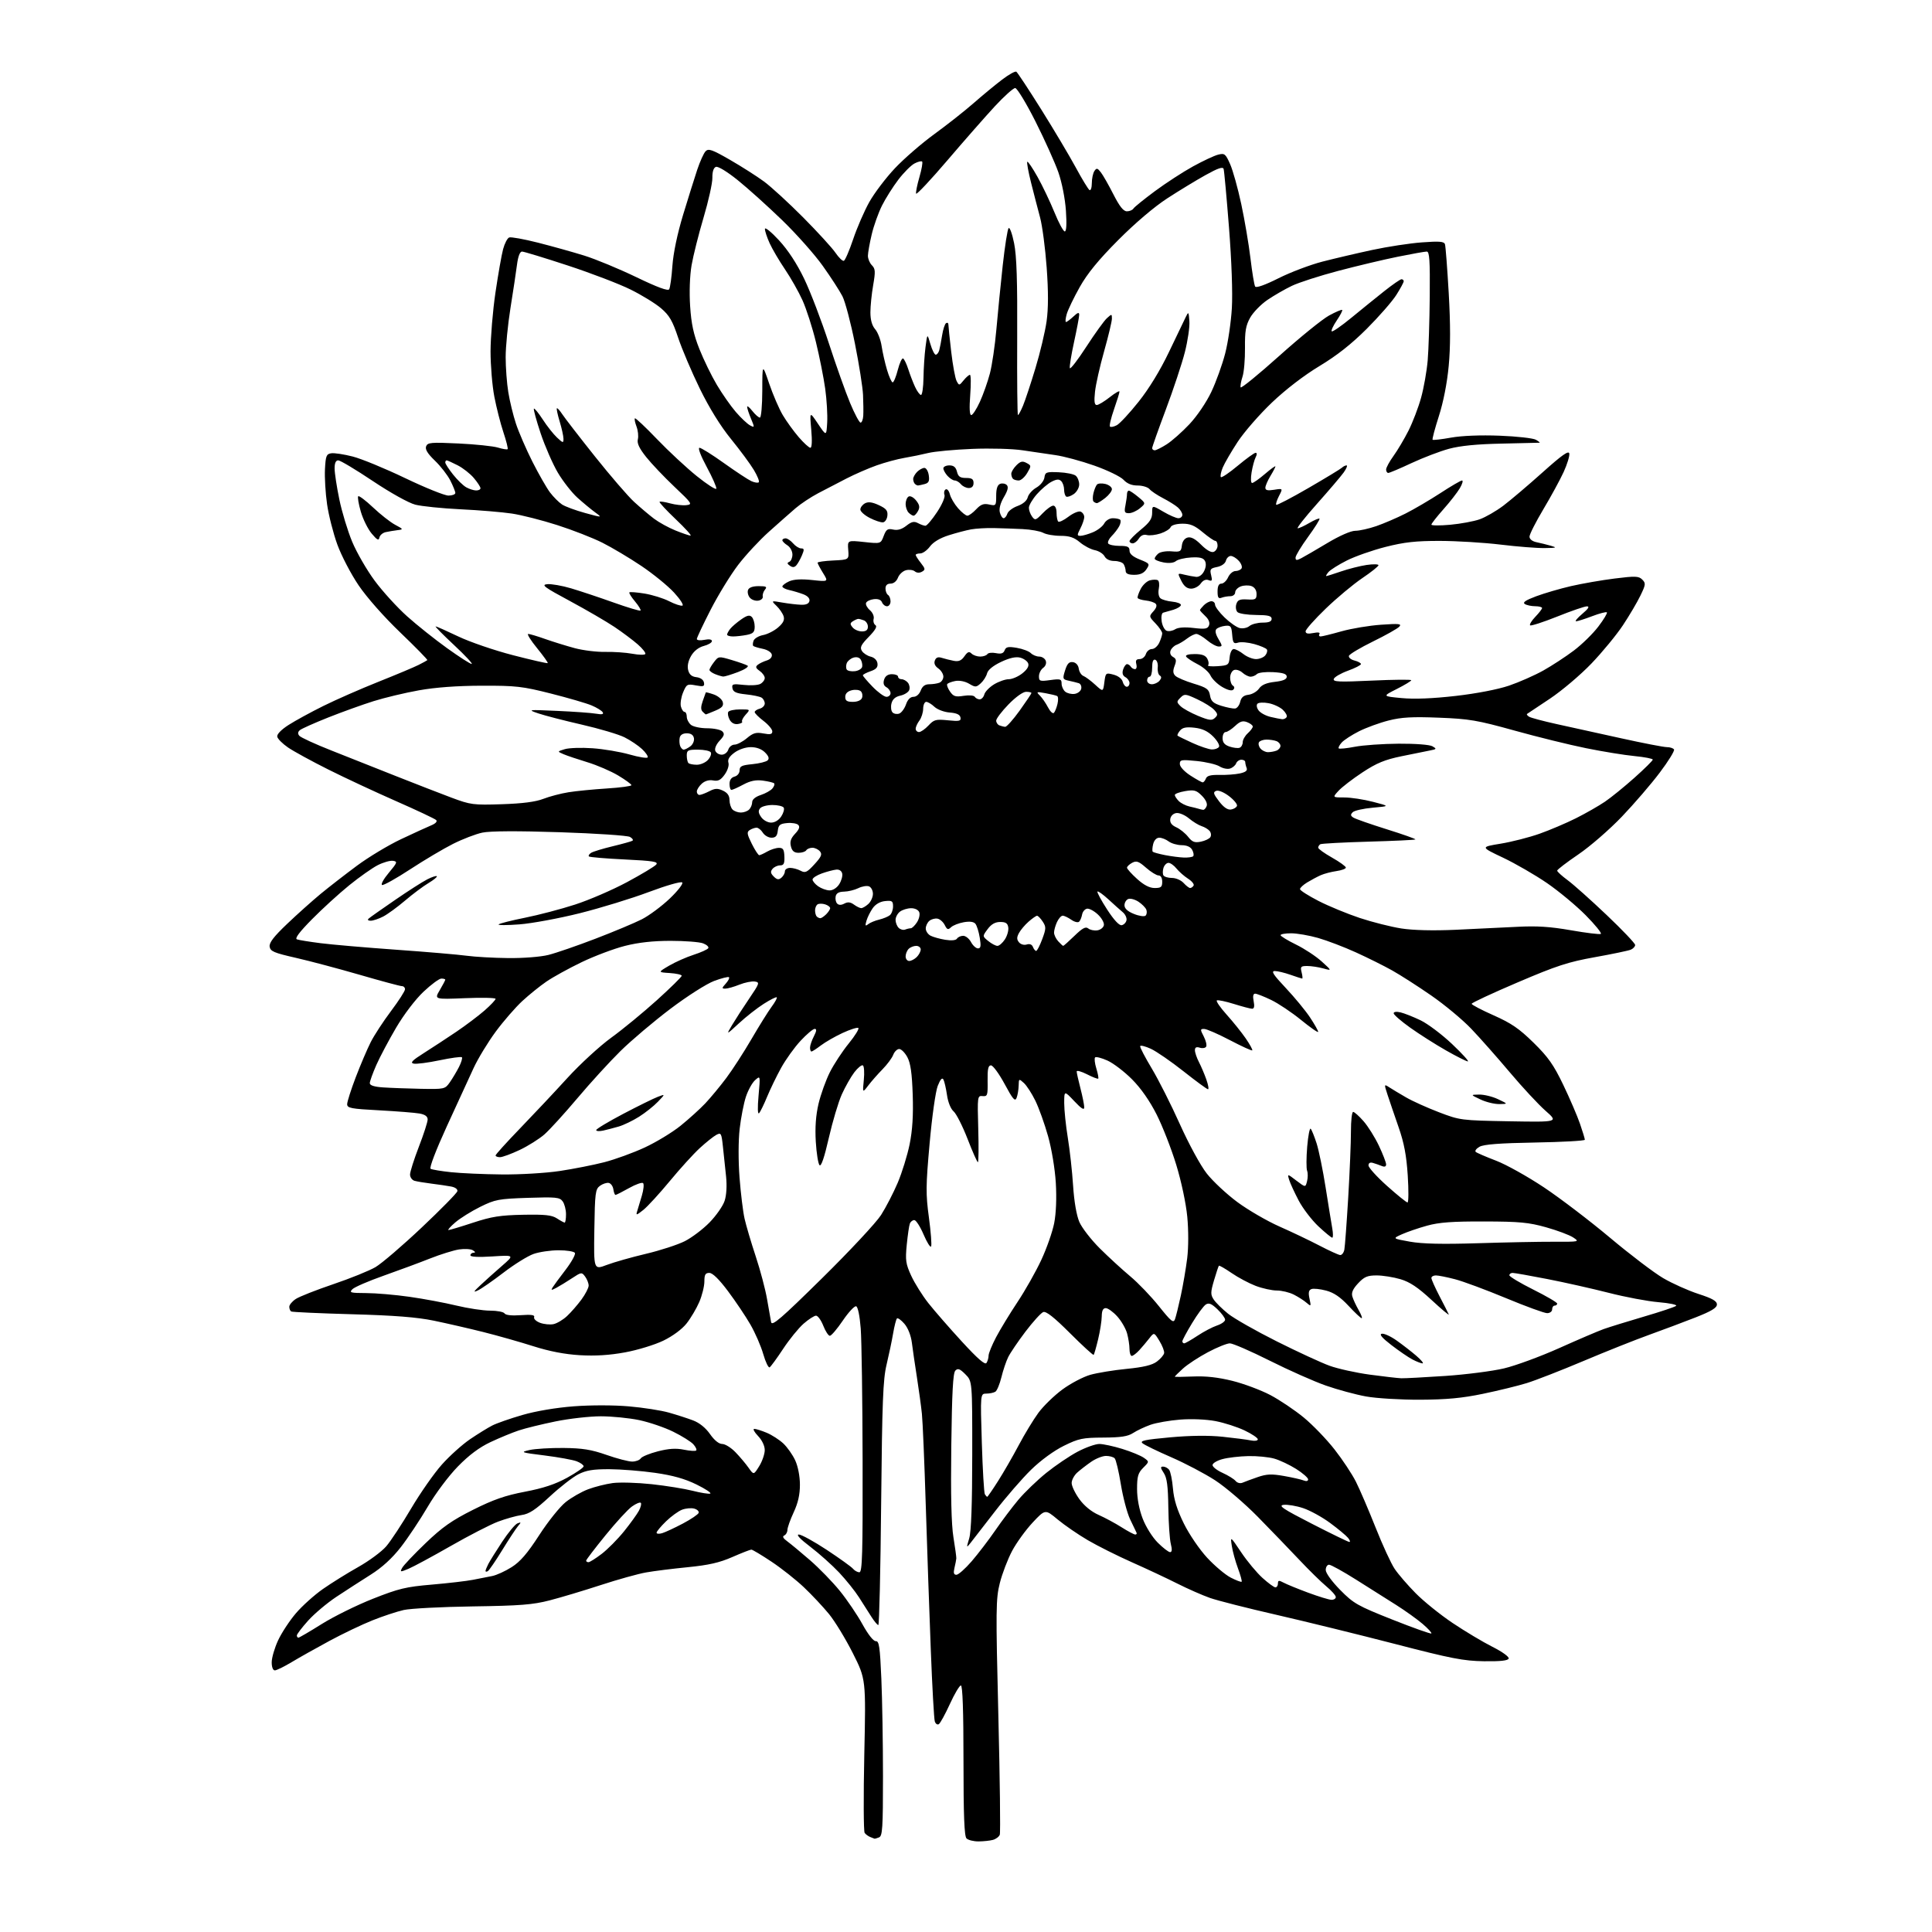 <?xml version="1.0" encoding="UTF-8" standalone="no"?>
<svg 
  version="1.1" 
  xmlns="http://www.w3.org/2000/svg" 
  xmlns:xlink="http://www.w3.org/1999/xlink" 
  xmlns:svg="http://www.w3.org/2000/svg"
  xmlns:rdf="http://www.w3.org/1999/02/22-rdf-syntax-ns#"
  xmlns:cc="http://creativecommons.org/ns#"
  xmlns:dc="http://purl.org/dc/elements/1.1/"
  viewBox="0 0 768 768"
  width="768"
  height="768"
>
<style>svg {background-color: white; }</style>"
<path stroke="none" fill="black" fill-rule="evenodd" d="M388.95,731.99C387.00,731.99 384.86,731.46 384.20,730.80C383.32,729.92 383.00,721.64 383.00,699.80C383.00,680.11 382.65,670.00 381.97,670.00C381.41,670.00 379.44,673.32 377.59,677.37C375.74,681.42 373.76,685.03 373.19,685.38C372.61,685.74 371.90,685.24 371.59,684.26C371.29,683.29 370.57,670.58 370.01,656.00C369.44,641.42 368.54,615.55 368.01,598.50C367.48,581.45 366.79,565.02 366.47,562.00C366.16,558.98 365.26,552.45 364.49,547.50C363.71,542.55 362.81,536.35 362.48,533.73C362.11,530.85 360.94,527.88 359.52,526.23C358.23,524.73 356.89,523.78 356.55,524.11C356.22,524.45 355.52,527.15 355.02,530.11C354.51,533.08 353.34,538.65 352.42,542.50C351.01,548.38 350.67,557.21 350.27,597.75C350.02,624.29 349.51,646.00 349.15,645.99C348.79,645.99 347.56,644.53 346.42,642.74C345.28,640.96 343.06,637.48 341.49,635.00C339.92,632.53 336.36,628.08 333.57,625.11C330.78,622.15 325.62,617.54 322.10,614.86C318.03,611.77 316.38,610.00 317.55,610.00C318.57,610.00 323.57,612.75 328.67,616.11C333.77,619.48 338.46,622.85 339.09,623.61C339.73,624.38 340.86,625.00 341.62,625.00C342.77,625.00 342.98,617.72 342.90,580.75C342.85,556.41 342.51,532.71 342.15,528.08C341.76,523.05 341.03,519.50 340.33,519.27C339.68,519.06 337.30,521.61 335.04,524.94C332.78,528.27 330.46,531.00 329.88,531.00C329.31,531.00 328.13,529.20 327.27,527.00C326.40,524.80 325.11,523.00 324.38,523.00C323.66,523.00 321.43,524.44 319.42,526.20C317.42,527.96 313.76,532.46 311.30,536.20C308.84,539.93 306.43,543.23 305.95,543.53C305.47,543.83 304.33,541.47 303.41,538.29C302.50,535.10 300.19,529.80 298.28,526.50C296.38,523.20 292.37,517.24 289.38,513.25C285.85,508.53 283.26,506.00 281.98,506.00C280.39,506.00 280.00,506.68 280.00,509.42C280.00,511.30 279.09,514.96 277.98,517.55C276.87,520.14 274.59,523.99 272.92,526.10C271.10,528.40 267.42,531.12 263.69,532.93C260.29,534.58 253.45,536.67 248.50,537.58C242.32,538.72 236.68,539.07 230.50,538.71C224.47,538.35 218.37,537.17 212.00,535.14C206.78,533.48 197.84,530.94 192.14,529.51C186.44,528.08 177.59,526.05 172.47,524.99C165.72,523.60 156.77,522.90 139.83,522.43C127.00,522.07 116.16,521.58 115.75,521.33C115.34,521.08 115.00,520.24 115.00,519.46C115.00,518.68 116.17,517.28 117.60,516.35C119.02,515.41 125.72,512.78 132.47,510.49C139.22,508.21 146.78,505.15 149.26,503.70C151.74,502.24 160.01,495.16 167.63,487.96C175.26,480.76 181.64,474.27 181.81,473.53C181.99,472.73 180.97,471.97 179.31,471.66C177.76,471.37 174.25,470.85 171.50,470.51C168.75,470.17 165.71,469.66 164.75,469.38C163.79,469.09 163.00,467.98 163.00,466.89C163.00,465.81 164.58,460.85 166.50,455.86C168.43,450.88 170.00,446.00 170.00,445.01C170.00,443.79 168.98,443.04 166.75,442.64C164.96,442.32 157.76,441.75 150.75,441.37C139.49,440.78 138.00,440.49 138.00,438.93C138.00,437.97 139.54,433.14 141.42,428.21C143.30,423.29 145.98,417.01 147.37,414.26C148.76,411.51 152.40,405.95 155.45,401.89C158.50,397.83 161.00,393.95 161.00,393.25C161.00,392.56 160.44,392.00 159.75,392.00C159.06,392.00 151.53,389.98 143.00,387.50C134.47,385.03 123.00,381.98 117.50,380.73C108.89,378.77 107.46,378.16 107.19,376.31C106.96,374.73 108.84,372.30 114.19,367.21C118.21,363.38 124.20,358.03 127.50,355.30C130.80,352.58 137.29,347.55 141.91,344.12C146.54,340.69 154.42,335.95 159.41,333.59C164.41,331.23 169.81,328.76 171.40,328.10C173.17,327.37 173.94,326.54 173.38,325.98C172.88,325.48 165.72,322.10 157.48,318.48C149.24,314.86 137.10,309.20 130.50,305.89C123.90,302.59 116.70,298.65 114.51,297.15C112.31,295.64 110.37,293.70 110.21,292.84C110.02,291.88 111.76,290.08 114.70,288.19C117.34,286.50 123.55,283.10 128.50,280.65C133.45,278.19 143.31,273.86 150.41,271.03C157.51,268.20 164.71,265.18 166.41,264.31C168.11,263.45 169.67,262.60 169.87,262.42C170.07,262.24 165.26,257.32 159.18,251.49C152.63,245.21 145.85,237.54 142.56,232.69C139.51,228.19 135.70,220.88 134.09,216.45C132.48,212.03 130.65,204.83 130.02,200.45C129.38,196.08 129.01,189.80 129.18,186.50C129.46,181.18 129.75,180.46 131.72,180.18C132.94,180.01 136.77,180.59 140.22,181.48C143.67,182.36 153.03,186.21 161.01,190.04C168.99,193.87 176.76,197.00 178.26,197.00C179.77,197.00 181.00,196.53 181.00,195.96C181.00,195.39 180.10,193.15 179.00,190.99C177.90,188.84 175.14,185.28 172.86,183.10C169.96,180.31 168.93,178.62 169.39,177.42C169.98,175.89 171.33,175.77 182.27,176.29C189.00,176.61 196.05,177.35 197.93,177.92C199.82,178.50 201.56,178.78 201.79,178.55C202.02,178.32 201.26,175.28 200.10,171.80C198.94,168.32 197.32,161.95 196.50,157.65C195.67,153.34 195.00,145.25 195.00,139.66C195.01,134.07 195.88,123.56 196.95,116.31C198.02,109.06 199.39,101.27 200.00,99.01C200.61,96.75 201.69,94.67 202.41,94.40C203.13,94.12 208.29,95.05 213.88,96.47C219.46,97.89 227.74,100.20 232.27,101.61C236.80,103.02 246.08,106.87 252.90,110.15C261.36,114.23 265.53,115.77 266.01,114.99C266.40,114.36 266.98,110.17 267.29,105.67C267.65,100.61 269.26,92.93 271.51,85.50C273.52,78.90 276.05,70.80 277.15,67.50C278.25,64.20 279.75,60.88 280.49,60.12C281.63,58.94 283.10,59.46 290.17,63.53C294.75,66.17 300.84,70.05 303.71,72.16C306.57,74.27 313.59,80.71 319.31,86.47C325.02,92.23 330.78,98.52 332.10,100.46C333.42,102.40 334.92,103.85 335.43,103.68C335.94,103.52 337.61,99.66 339.14,95.11C340.66,90.57 343.55,83.92 345.55,80.34C347.55,76.76 352.14,70.71 355.74,66.89C359.35,63.07 366.39,56.96 371.40,53.32C376.40,49.68 383.43,44.15 387.00,41.02C390.57,37.89 395.68,33.68 398.34,31.66C400.99,29.64 403.54,28.22 404.00,28.50C404.45,28.78 408.93,35.57 413.95,43.58C418.97,51.60 425.12,61.94 427.63,66.57C430.13,71.20 432.59,75.24 433.09,75.55C433.59,75.86 434.01,74.63 434.02,72.81C434.02,70.99 434.48,68.83 435.03,68.00C435.90,66.70 436.25,66.77 437.60,68.50C438.46,69.60 440.71,73.54 442.59,77.25C445.04,82.06 446.58,84.00 447.95,84.00C449.01,84.00 450.18,83.51 450.55,82.91C450.92,82.31 454.76,79.20 459.08,76.00C463.40,72.80 470.21,68.37 474.22,66.16C478.22,63.96 482.74,61.84 484.26,61.47C486.79,60.84 487.18,61.14 489.00,65.26C490.09,67.72 492.08,74.86 493.42,81.12C494.76,87.38 496.41,97.08 497.08,102.68C497.74,108.27 498.58,113.32 498.94,113.90C499.34,114.55 502.82,113.32 508.21,110.62C512.96,108.23 520.82,105.26 525.67,104.00C530.53,102.75 539.45,100.66 545.50,99.36C551.55,98.06 560.43,96.70 565.23,96.35C572.23,95.83 574.04,95.98 574.40,97.10C574.65,97.87 575.32,106.60 575.89,116.50C576.60,128.90 576.60,137.92 575.88,145.49C575.24,152.33 573.76,159.86 571.96,165.45C570.38,170.38 569.26,174.59 569.48,174.81C569.69,175.03 573.00,174.65 576.82,173.96C581.11,173.20 588.52,172.90 596.19,173.20C603.01,173.46 609.48,174.19 610.55,174.81C611.62,175.43 612.27,175.96 612.00,175.99C611.73,176.02 604.98,176.17 597.00,176.34C587.10,176.54 580.44,177.20 576.00,178.40C572.42,179.37 565.73,181.93 561.11,184.08C556.50,186.24 552.34,188.00 551.86,188.00C551.39,188.00 551.00,187.39 551.00,186.65C551.00,185.91 552.32,183.47 553.94,181.24C555.55,179.01 558.24,174.48 559.91,171.17C561.58,167.86 563.83,161.98 564.90,158.11C565.98,154.23 567.16,147.55 567.53,143.28C567.89,139.00 568.26,127.51 568.35,117.75C568.47,103.49 568.24,100.00 567.16,100.00C566.42,100.00 561.24,100.92 555.66,102.05C550.07,103.18 539.43,105.71 532.01,107.67C524.59,109.63 516.26,112.31 513.51,113.64C510.75,114.96 506.39,117.48 503.82,119.23C501.24,120.99 498.16,124.15 496.97,126.26C495.22,129.38 494.83,131.65 494.90,138.30C494.95,142.81 494.51,147.97 493.91,149.76C493.32,151.55 492.99,153.45 493.17,153.98C493.35,154.51 500.24,148.89 508.49,141.50C516.73,134.11 525.65,126.88 528.31,125.43C530.96,123.98 533.32,122.98 533.54,123.21C533.76,123.43 532.79,125.31 531.38,127.38C529.98,129.46 529.07,131.41 529.38,131.71C529.69,132.02 533.16,129.62 537.10,126.39C541.04,123.15 546.96,118.36 550.25,115.75C553.54,113.14 556.63,111.00 557.12,111.00C557.60,111.00 558.00,111.36 558.00,111.80C558.00,112.25 556.67,114.70 555.05,117.26C553.43,119.82 548.14,125.87 543.30,130.71C537.22,136.78 531.42,141.35 524.53,145.50C518.39,149.20 511.14,154.76 505.63,160.00C500.71,164.68 494.60,171.69 492.03,175.59C489.47,179.49 486.78,184.12 486.05,185.87C485.33,187.63 485.00,189.33 485.32,189.66C485.65,189.98 488.67,187.94 492.04,185.12C495.42,182.31 498.60,180.00 499.12,180.00C499.71,180.00 499.72,180.67 499.15,181.75C498.65,182.71 497.92,185.41 497.53,187.75C497.13,190.15 497.22,192.00 497.73,192.00C498.23,192.00 500.52,190.39 502.82,188.42C505.12,186.45 507.00,185.09 507.00,185.40C507.00,185.70 506.10,187.43 505.00,189.23C503.91,191.03 503.01,193.12 503.00,193.88C503.00,194.90 503.91,195.11 506.49,194.69C509.99,194.13 509.99,194.13 508.42,197.16C507.56,198.82 507.07,200.40 507.33,200.66C507.59,200.92 513.36,197.92 520.15,193.98C526.94,190.04 532.93,186.41 533.45,185.91C533.97,185.41 534.79,185.00 535.27,185.00C535.75,185.00 535.24,186.26 534.14,187.81C533.03,189.36 528.24,194.98 523.49,200.31C518.74,205.64 515.31,210.00 515.87,210.00C516.43,210.00 518.51,209.04 520.49,207.88C522.47,206.71 524.28,205.95 524.52,206.18C524.75,206.42 522.71,209.68 519.97,213.44C517.24,217.19 515.00,220.89 515.00,221.66C515.00,222.80 515.43,222.85 517.25,221.91C518.49,221.27 523.16,218.55 527.64,215.87C532.47,212.98 536.98,211.00 538.73,211.00C540.36,211.00 544.12,210.16 547.10,209.14C550.07,208.11 555.30,205.87 558.72,204.14C562.13,202.42 568.37,198.76 572.59,196.01C576.81,193.25 580.67,191.00 581.18,191.00C581.70,191.00 581.30,192.38 580.31,194.07C579.31,195.76 576.36,199.55 573.75,202.48C571.14,205.42 569.00,208.15 569.00,208.55C569.00,208.95 572.37,208.97 576.49,208.60C580.61,208.22 585.87,207.25 588.18,206.44C590.49,205.62 594.73,203.18 597.61,201.01C600.48,198.83 607.48,192.90 613.16,187.81C620.92,180.86 623.57,178.98 623.82,180.28C624.00,181.23 622.99,184.53 621.58,187.62C620.16,190.71 616.53,197.38 613.50,202.45C610.48,207.52 608.00,212.41 608.00,213.32C608.00,214.31 609.10,215.19 610.75,215.53C612.26,215.84 614.85,216.48 616.50,216.95C619.10,217.68 618.76,217.81 614.00,217.87C610.98,217.91 603.10,217.29 596.50,216.49C589.90,215.69 579.05,215.03 572.38,215.02C562.83,215.00 558.25,215.51 550.80,217.40C545.60,218.72 538.65,221.16 535.36,222.82C532.07,224.48 528.79,226.55 528.07,227.42C527.35,228.29 526.96,229.00 527.22,229.00C527.48,229.00 530.12,228.17 533.09,227.15C536.07,226.13 540.64,224.97 543.25,224.58C545.86,224.20 547.99,224.24 547.97,224.69C547.95,225.13 545.03,227.46 541.48,229.85C537.93,232.25 531.42,237.68 527.01,241.93C522.60,246.18 519.00,250.24 519.00,250.95C519.00,251.87 519.90,252.07 522.05,251.64C523.94,251.26 524.87,251.40 524.49,252.02C524.16,252.56 524.36,253.00 524.95,253.00C525.54,253.00 529.28,252.08 533.26,250.96C537.24,249.84 544.33,248.66 549.00,248.34C556.19,247.84 557.30,247.96 556.23,249.12C555.54,249.88 550.83,252.53 545.78,255.00C540.72,257.48 536.43,260.05 536.22,260.71C536.02,261.38 537.01,262.22 538.43,262.57C539.84,262.93 541.00,263.56 541.00,263.98C541.00,264.40 538.67,265.59 535.83,266.62C532.98,267.66 530.45,269.13 530.20,269.89C529.81,271.06 532.24,271.16 545.37,270.55C553.97,270.15 561.00,270.08 561.00,270.40C561.00,270.71 558.41,272.28 555.25,273.88C549.50,276.78 549.50,276.78 557.18,277.50C562.24,277.98 569.58,277.68 578.68,276.64C586.98,275.69 595.44,274.05 599.87,272.55C603.92,271.17 610.05,268.46 613.49,266.54C616.92,264.62 622.38,261.05 625.62,258.61C628.85,256.17 633.25,251.87 635.38,249.05C637.52,246.24 639.04,243.70 638.76,243.42C638.48,243.14 635.83,243.83 632.87,244.96C629.92,246.08 627.05,246.99 626.50,246.97C625.95,246.96 627.08,245.62 629.00,244.00C631.39,241.99 631.98,241.05 630.86,241.03C629.95,241.01 624.63,242.84 619.03,245.09C613.42,247.33 608.57,248.90 608.24,248.58C607.91,248.25 608.85,246.72 610.32,245.18C611.80,243.65 613.00,242.08 613.00,241.70C613.00,241.31 611.76,240.99 610.25,240.98C608.74,240.98 606.88,240.58 606.13,240.10C605.16,239.48 606.45,238.60 610.62,237.04C613.84,235.84 620.08,234.01 624.49,232.99C628.90,231.98 636.71,230.61 641.86,229.97C650.11,228.94 651.42,228.99 652.82,230.39C654.27,231.84 654.21,232.39 652.10,236.74C650.84,239.36 647.72,244.65 645.17,248.50C642.62,252.35 636.98,259.21 632.63,263.75C628.28,268.29 620.85,274.58 616.11,277.74C611.38,280.89 607.29,283.62 607.03,283.79C606.77,283.97 607.15,284.47 607.86,284.92C608.58,285.36 613.52,286.67 618.83,287.84C624.15,289.01 635.67,291.54 644.43,293.48C653.20,295.42 661.38,297.00 662.62,297.00C663.87,297.00 665.14,297.42 665.45,297.92C665.77,298.43 663.22,302.57 659.79,307.11C656.37,311.66 649.58,319.55 644.70,324.65C639.82,329.75 632.05,336.50 627.42,339.64C622.79,342.79 619.00,345.69 619.00,346.09C619.00,346.50 620.87,348.20 623.15,349.88C625.44,351.56 632.41,357.78 638.65,363.71C644.89,369.64 650.00,375.00 650.00,375.64C650.00,376.27 649.21,377.11 648.25,377.52C647.29,377.92 640.88,379.26 634.00,380.49C623.34,382.40 618.81,383.88 603.25,390.53C593.21,394.81 585.00,398.64 585.00,399.03C585.00,399.42 588.94,401.49 593.75,403.62C600.77,406.74 603.90,408.88 609.62,414.50C615.45,420.22 617.60,423.29 621.46,431.33C624.05,436.74 627.03,443.67 628.08,446.74C629.14,449.81 630.00,452.65 630.00,453.07C630.00,453.48 621.11,453.98 610.25,454.17C596.18,454.41 589.82,454.90 588.14,455.85C586.85,456.58 586.17,457.51 586.64,457.91C587.11,458.31 590.76,459.88 594.74,461.40C598.72,462.92 607.27,467.69 613.74,472.00C620.21,476.31 632.02,485.32 640.00,492.01C647.98,498.71 657.49,505.94 661.13,508.07C664.78,510.21 671.08,513.03 675.13,514.35C680.69,516.15 682.50,517.18 682.50,518.55C682.50,519.89 680.30,521.22 674.00,523.70C669.33,525.53 661.00,528.66 655.50,530.64C650.00,532.62 638.26,537.29 629.42,541.03C620.58,544.76 610.45,548.71 606.92,549.80C603.39,550.89 595.55,552.81 589.50,554.06C581.23,555.78 575.02,556.36 564.50,556.41C556.77,556.44 547.14,555.86 543.00,555.11C538.88,554.36 531.67,552.41 527.00,550.77C522.33,549.13 512.31,544.69 504.75,540.89C497.18,537.10 490.05,534.00 488.89,534.00C487.74,534.00 483.80,535.59 480.15,537.53C476.49,539.47 472.04,542.39 470.25,544.02C468.46,545.64 467.00,547.09 467.00,547.24C467.00,547.38 470.29,547.35 474.31,547.18C479.29,546.96 484.25,547.51 489.88,548.91C494.43,550.04 501.21,552.58 504.95,554.54C508.69,556.51 514.68,560.54 518.27,563.49C521.85,566.44 527.35,572.15 530.49,576.17C533.64,580.18 537.46,585.95 538.99,588.99C540.52,592.02 544.03,600.20 546.80,607.17C549.56,614.14 552.98,621.57 554.41,623.67C555.83,625.78 559.58,630.13 562.75,633.33C565.91,636.54 572.52,641.87 577.44,645.17C582.36,648.47 589.47,652.72 593.26,654.63C597.17,656.60 599.96,658.61 599.72,659.30C599.44,660.13 596.44,660.46 589.90,660.37C581.78,660.25 576.95,659.32 554.50,653.49C540.20,649.79 519.05,644.59 507.50,641.94C495.95,639.30 484.02,636.27 481.00,635.21C477.98,634.15 472.12,631.57 468.00,629.49C463.88,627.41 455.77,623.61 450.00,621.05C444.23,618.49 436.32,614.53 432.44,612.26C428.56,609.99 423.16,606.28 420.44,604.02C415.50,599.90 415.50,599.90 410.50,605.23C407.75,608.17 404.07,613.25 402.32,616.53C400.58,619.82 398.38,625.57 397.44,629.31C395.86,635.59 395.82,639.73 396.86,681.99C397.48,707.22 397.74,728.52 397.43,729.33C397.12,730.14 395.88,731.07 394.68,731.39C393.48,731.71 390.90,731.98 388.95,731.99zM347.67,730.92C347.58,730.88 346.82,730.59 346.00,730.27C345.18,729.96 344.15,729.21 343.71,728.60C343.28,728.00 343.22,714.00 343.57,697.50C344.22,667.50 344.22,667.50 339.03,657.19C336.17,651.51 331.91,644.52 329.57,641.64C327.22,638.76 322.71,633.95 319.55,630.96C316.39,627.97 310.59,623.38 306.65,620.77C302.72,618.15 299.13,616.00 298.67,616.00C298.21,616.00 294.82,617.33 291.13,618.94C286.06,621.17 281.72,622.16 273.46,622.98C267.43,623.57 259.93,624.51 256.80,625.07C253.66,625.62 245.56,627.88 238.80,630.09C232.03,632.30 222.90,635.04 218.50,636.17C211.83,637.90 206.77,638.30 187.96,638.57C175.56,638.75 163.20,639.39 160.49,640.00C157.79,640.61 152.18,642.46 148.04,644.12C143.89,645.78 136.22,649.44 131.00,652.26C125.78,655.08 119.03,658.87 116.00,660.69C112.97,662.51 109.94,664.00 109.25,664.00C108.50,664.00 108.00,662.69 108.01,660.75C108.02,658.96 109.16,655.05 110.55,652.06C111.95,649.06 115.13,644.22 117.63,641.30C120.13,638.37 124.95,634.04 128.34,631.67C131.73,629.30 138.05,625.36 142.38,622.93C146.72,620.49 151.74,616.78 153.55,614.67C155.35,612.56 159.80,605.81 163.42,599.67C167.05,593.53 172.54,585.67 175.63,582.21C178.71,578.75 183.77,574.20 186.87,572.10C189.97,570.00 193.92,567.56 195.66,566.67C197.39,565.78 202.79,563.89 207.66,562.48C213.03,560.92 221.05,559.57 228.10,559.03C234.85,558.52 243.99,558.53 249.99,559.05C255.65,559.54 262.81,560.65 265.89,561.53C268.98,562.40 273.30,563.80 275.50,564.63C278.03,565.58 280.51,567.59 282.24,570.07C283.96,572.54 285.77,574.00 287.09,574.00C288.25,574.00 290.62,575.47 292.35,577.27C294.08,579.06 296.43,581.84 297.56,583.45C299.61,586.36 299.61,586.36 301.81,582.81C303.01,580.86 304.00,577.99 304.00,576.44C304.00,574.73 302.93,572.50 301.31,570.80C299.84,569.26 299.17,568.00 299.85,568.00C300.52,568.00 302.74,568.70 304.78,569.55C306.83,570.41 309.79,572.32 311.38,573.80C312.96,575.29 315.09,578.30 316.10,580.50C317.20,582.87 317.97,586.80 317.98,590.15C317.99,594.11 317.25,597.40 315.51,601.15C314.14,604.09 313.02,607.25 313.01,608.17C313.00,609.08 312.44,610.08 311.75,610.38C310.91,610.75 311.30,611.51 312.96,612.71C314.31,613.70 318.38,617.08 322.02,620.23C325.65,623.38 330.98,628.87 333.86,632.42C336.74,635.97 340.79,641.94 342.85,645.69C345.12,649.80 347.22,652.45 348.15,652.39C349.46,652.29 349.80,654.61 350.35,667.30C350.71,675.56 351.00,693.00 351.00,706.05C351.00,726.77 350.80,729.86 349.42,730.39C348.55,730.73 347.76,730.96 347.67,730.92zM118.62,651.00C118.96,651.00 123.12,648.57 127.87,645.59C132.62,642.61 141.77,638.09 148.22,635.54C158.53,631.46 161.36,630.78 171.72,629.90C178.20,629.34 185.53,628.49 188.00,628.00C190.47,627.51 193.91,626.83 195.64,626.50C197.37,626.16 200.86,624.57 203.39,622.96C206.81,620.80 209.65,617.50 214.36,610.22C217.85,604.82 222.59,598.91 224.89,597.09C227.18,595.27 231.18,592.99 233.78,592.01C236.38,591.03 240.78,589.92 243.57,589.54C246.36,589.17 253.34,589.37 259.07,589.99C264.81,590.61 272.13,591.79 275.34,592.61C278.56,593.43 281.70,593.93 282.32,593.73C282.94,593.52 280.51,591.90 276.91,590.13C272.23,587.83 267.51,586.50 260.43,585.48C254.97,584.70 246.77,584.05 242.21,584.03C235.77,584.01 233.02,584.46 229.89,586.06C227.67,587.19 222.56,591.17 218.53,594.91C212.83,600.20 210.34,601.83 207.35,602.25C205.23,602.55 200.99,603.74 197.92,604.90C194.85,606.07 186.39,610.42 179.13,614.58C171.86,618.74 164.33,622.80 162.40,623.61C159.08,624.99 158.94,624.97 159.87,623.25C160.40,622.25 164.59,617.83 169.17,613.44C175.82,607.06 179.61,604.40 188.00,600.19C196.12,596.12 200.81,594.48 208.68,592.98C215.94,591.60 220.73,590.01 225.43,587.43C229.04,585.44 232.00,583.40 232.00,582.88C232.00,582.37 230.76,581.47 229.25,580.89C227.74,580.31 222.00,579.26 216.50,578.57C207.02,577.39 206.71,577.27 210.50,576.41C212.70,575.91 218.78,575.54 224.00,575.59C231.55,575.67 235.05,576.23 241.08,578.34C245.24,579.80 249.83,581.00 251.28,581.00C252.72,581.00 254.26,580.43 254.70,579.74C255.14,579.04 258.20,577.78 261.50,576.93C265.83,575.82 268.71,575.64 271.84,576.27C274.23,576.76 276.44,576.90 276.75,576.58C277.06,576.27 276.55,575.16 275.61,574.12C274.66,573.07 271.07,570.83 267.62,569.13C264.17,567.43 258.09,565.36 254.11,564.52C250.13,563.69 243.26,563.00 238.84,563.00C234.43,563.00 226.33,563.91 220.85,565.03C215.38,566.15 208.78,567.76 206.20,568.63C203.61,569.49 198.57,571.57 195.00,573.25C190.54,575.35 186.46,578.39 182.00,582.96C178.32,586.73 173.11,593.69 170.00,599.00C166.97,604.16 162.17,611.37 159.32,615.03C155.85,619.48 151.89,623.10 147.32,625.98C143.57,628.34 137.46,632.29 133.74,634.75C130.03,637.21 124.96,641.47 122.49,644.22C120.02,646.97 118.00,649.62 118.00,650.11C118.00,650.60 118.28,651.00 118.62,651.00zM568.98,649.32C569.24,649.08 567.66,647.36 565.48,645.50C563.29,643.64 558.58,640.26 555.00,638.00C551.42,635.74 544.26,631.21 539.07,627.94C533.89,624.67 529.05,622.00 528.32,622.00C527.59,622.00 527.00,622.94 527.00,624.10C527.00,625.31 529.43,628.66 532.75,632.03C538.08,637.44 539.61,638.30 553.50,643.82C561.75,647.09 568.71,649.57 568.98,649.32zM529.25,635.95C530.21,635.98 531.00,635.49 531.00,634.86C531.00,634.23 529.31,632.32 527.25,630.61C525.19,628.90 520.35,624.16 516.50,620.07C512.65,615.99 505.23,608.29 500.00,602.96C494.77,597.64 487.12,591.10 483.00,588.43C478.88,585.76 471.04,581.64 465.58,579.27C460.13,576.90 454.99,574.41 454.18,573.73C452.97,572.73 455.03,572.29 465.10,571.37C473.15,570.64 480.48,570.55 486.00,571.13C490.68,571.62 495.74,572.27 497.25,572.59C498.81,572.91 500.00,572.72 500.00,572.15C500.00,571.60 497.64,570.01 494.75,568.63C491.86,567.25 486.66,565.57 483.18,564.91C479.50,564.21 473.67,563.96 469.18,564.31C464.96,564.64 459.62,565.57 457.32,566.38C455.02,567.20 451.92,568.66 450.43,569.64C448.35,571.00 445.60,571.42 438.59,571.46C430.36,571.50 428.81,571.82 422.88,574.74C418.96,576.67 413.72,580.49 409.88,584.24C406.35,587.68 399.87,595.16 395.48,600.85C391.09,606.55 386.73,612.17 385.79,613.35C384.15,615.42 384.13,615.36 385.28,611.50C386.08,608.81 386.47,597.95 386.48,578.28C386.50,549.05 386.50,549.05 383.76,546.31C381.57,544.11 380.78,543.82 379.77,544.83C378.83,545.77 378.42,553.48 378.15,574.84C377.90,594.33 378.18,606.00 379.00,611.05C379.67,615.15 380.19,618.95 380.15,619.50C380.11,620.05 379.78,621.74 379.42,623.25C378.94,625.27 379.14,626.00 380.19,626.00C380.98,626.00 383.70,623.59 386.24,620.65C388.78,617.70 393.00,612.19 395.61,608.40C398.22,604.60 402.36,599.11 404.81,596.19C407.26,593.27 412.26,588.45 415.92,585.49C419.58,582.54 425.20,578.74 428.39,577.06C431.59,575.38 435.46,574.00 437.00,574.00C438.53,574.00 442.65,574.89 446.14,575.97C449.64,577.05 453.49,578.64 454.69,579.49C456.88,581.03 456.88,581.03 454.44,583.47C452.40,585.51 452.00,586.88 452.00,591.87C452.00,595.61 452.82,599.98 454.22,603.64C455.48,606.93 458.09,611.09 460.22,613.22C462.30,615.30 464.51,617.00 465.12,617.00C465.90,617.00 465.99,615.98 465.42,613.75C464.96,611.96 464.52,605.45 464.43,599.29C464.31,590.71 463.89,587.47 462.62,585.54C461.27,583.49 461.22,583.00 462.35,583.00C463.12,583.00 464.20,583.56 464.74,584.25C465.29,584.94 465.98,588.30 466.27,591.73C466.65,596.15 467.91,600.18 470.60,605.63C472.70,609.90 476.82,615.94 479.86,619.22C482.87,622.47 487.10,626.03 489.27,627.14C491.43,628.24 493.36,628.97 493.57,628.76C493.78,628.55 493.12,626.16 492.11,623.44C491.10,620.72 490.00,616.73 489.67,614.56C489.06,610.62 489.06,610.62 493.39,617.06C495.76,620.61 499.58,625.19 501.86,627.25C504.14,629.31 506.45,631.00 507.00,631.00C507.55,631.00 508.00,630.31 508.00,629.46C508.00,628.19 508.38,628.13 510.21,629.11C511.42,629.76 515.81,631.56 519.96,633.10C524.11,634.64 528.29,635.92 529.25,635.95zM193.94,624.53C193.42,624.86 193.00,624.84 193.00,624.49C193.00,624.15 193.51,622.89 194.13,621.68C194.75,620.48 197.23,616.51 199.64,612.85C202.05,609.20 204.77,605.92 205.70,605.56C207.23,604.98 207.24,605.09 205.87,606.71C205.04,607.69 202.23,611.98 199.62,616.23C197.02,620.47 194.46,624.21 193.94,624.53zM233.92,621.00C234.43,621.00 236.79,619.52 239.17,617.70C241.54,615.89 245.54,611.85 248.06,608.73C250.57,605.61 253.24,601.92 253.98,600.53C254.73,599.14 255.06,597.73 254.73,597.39C254.39,597.06 252.81,597.71 251.22,598.85C249.62,599.98 244.87,605.15 240.66,610.34C236.45,615.52 233.00,620.04 233.00,620.38C233.00,620.72 233.42,621.00 233.92,621.00zM536.37,612.95C536.85,612.98 536.63,612.25 535.87,611.33C535.12,610.41 531.91,607.74 528.75,605.41C525.59,603.07 520.76,600.42 518.03,599.51C515.30,598.60 511.81,598.02 510.28,598.20C507.98,598.49 509.89,599.77 521.50,605.72C529.20,609.67 535.89,612.92 536.37,612.95zM263.25,609.45C264.49,609.08 268.17,607.36 271.44,605.64C274.71,603.91 277.54,601.99 277.73,601.38C277.92,600.76 277.12,600.00 275.93,599.69C274.75,599.38 272.60,599.58 271.14,600.13C269.69,600.67 266.81,602.76 264.75,604.76C262.69,606.77 261.00,608.79 261.00,609.27C261.00,609.75 262.01,609.83 263.25,609.45zM451.28,610.00C451.77,610.00 451.99,609.66 451.78,609.25C451.57,608.84 450.42,606.44 449.23,603.93C448.04,601.42 446.39,595.15 445.55,590.00C444.72,584.85 443.61,580.21 443.09,579.69C442.57,579.17 441.03,578.75 439.65,578.75C438.28,578.75 435.66,579.78 433.83,581.04C432.00,582.30 429.49,584.23 428.25,585.34C427.01,586.44 426.00,588.33 426.00,589.52C426.00,590.72 427.38,593.61 429.07,595.94C431.00,598.60 433.83,600.92 436.70,602.19C439.21,603.30 443.31,605.51 445.82,607.10C448.34,608.70 450.79,610.00 451.28,610.00zM392.44,595.00C392.62,595.00 394.56,592.19 396.74,588.75C398.93,585.31 402.62,578.91 404.94,574.53C407.26,570.14 410.78,564.34 412.77,561.63C414.75,558.93 419.05,554.75 422.31,552.35C425.57,549.95 430.55,547.33 433.37,546.52C436.19,545.72 442.71,544.65 447.86,544.15C454.54,543.49 457.97,542.67 459.86,541.26C461.31,540.18 462.62,538.66 462.76,537.89C462.90,537.13 462.06,534.94 460.89,533.03C458.77,529.57 458.77,529.57 456.85,532.03C455.80,533.39 454.00,535.51 452.86,536.75C451.72,537.99 450.39,539.00 449.90,539.00C449.40,539.00 449.00,537.76 448.99,536.25C448.99,534.74 448.55,531.92 448.02,530.00C447.48,528.07 445.71,525.03 444.08,523.25C442.45,521.46 440.41,520.00 439.56,520.00C438.47,520.00 437.99,520.99 437.96,523.25C437.94,525.04 437.30,529.13 436.53,532.35C435.76,535.57 434.96,538.37 434.75,538.58C434.54,538.80 430.30,534.91 425.34,529.96C418.97,523.60 415.83,521.13 414.69,521.57C413.80,521.91 410.63,525.41 407.64,529.34C404.66,533.28 401.56,537.85 400.76,539.50C399.95,541.15 398.74,544.74 398.07,547.49C397.40,550.23 396.32,552.81 395.68,553.22C395.03,553.63 393.42,553.98 392.09,553.98C389.69,554.00 389.69,554.00 390.29,573.50C390.62,584.23 391.16,593.45 391.50,594.00C391.84,594.55 392.26,595.00 392.44,595.00zM493.91,589.40C494.78,589.02 497.49,588.02 499.92,587.18C503.51,585.94 505.47,585.85 510.42,586.73C513.76,587.32 517.29,588.12 518.25,588.51C519.30,588.93 520.00,588.76 520.00,588.08C520.00,587.46 517.87,585.60 515.27,583.95C512.66,582.30 508.72,580.44 506.52,579.82C504.31,579.19 499.66,578.74 496.19,578.82C492.72,578.89 488.11,579.43 485.94,580.02C483.77,580.60 482.00,581.67 482.00,582.39C482.00,583.11 483.80,584.51 486.01,585.50C488.21,586.50 490.53,587.93 491.17,588.70C491.82,589.49 493.01,589.79 493.91,589.40zM557.00,547.88C558.38,547.93 566.25,547.51 574.50,546.96C582.75,546.40 593.26,545.05 597.86,543.96C602.46,542.87 612.36,539.23 619.86,535.87C627.36,532.50 635.30,529.11 637.50,528.32C639.70,527.54 646.90,525.31 653.50,523.37C660.10,521.44 665.86,519.51 666.30,519.08C666.74,518.65 663.59,518.00 659.30,517.64C655.01,517.29 646.10,515.61 639.50,513.92C632.90,512.24 621.89,509.76 615.04,508.43C608.19,507.09 602.00,506.00 601.29,506.00C600.58,506.00 600.00,506.42 600.00,506.94C600.00,507.46 604.27,510.02 609.50,512.63C614.73,515.24 619.00,517.74 619.00,518.19C619.00,518.63 618.55,519.00 618.00,519.00C617.45,519.00 617.00,519.67 617.00,520.50C617.00,521.33 616.11,522.00 615.01,522.00C613.91,522.00 606.54,519.31 598.63,516.02C590.71,512.73 581.61,509.35 578.41,508.52C575.20,507.68 571.77,507.00 570.79,507.00C569.81,507.00 569.00,507.46 569.00,508.03C569.00,508.59 570.46,511.86 572.24,515.28C574.03,518.70 575.68,521.95 575.91,522.50C576.14,523.05 573.05,520.46 569.05,516.75C563.65,511.75 560.46,509.62 556.70,508.50C553.92,507.68 549.65,507.00 547.22,507.00C543.56,507.00 542.30,507.54 539.88,510.13C537.78,512.38 537.13,513.87 537.58,515.38C537.92,516.55 539.04,518.96 540.07,520.75C541.09,522.54 541.64,524.00 541.28,524.00C540.92,524.00 538.57,521.79 536.06,519.09C532.81,515.60 530.25,513.85 527.15,513.03C524.75,512.39 522.13,512.12 521.32,512.43C520.22,512.85 520.02,513.83 520.55,516.25C521.22,519.36 521.17,519.43 519.37,517.87C518.34,516.97 516.06,515.51 514.30,514.62C512.54,513.73 509.51,513.00 507.56,513.00C505.61,513.00 501.84,512.17 499.17,511.16C496.50,510.14 492.19,507.85 489.59,506.06C486.99,504.27 484.71,502.96 484.53,503.15C484.35,503.34 483.48,505.94 482.60,508.93C481.20,513.70 481.18,514.62 482.46,516.57C483.26,517.79 485.84,520.34 488.21,522.24C490.57,524.13 499.25,529.07 507.50,533.20C515.75,537.34 525.20,541.70 528.50,542.90C531.80,544.10 539.00,545.69 544.50,546.44C550.00,547.18 555.62,547.83 557.00,547.88zM392.15,541.78C392.60,541.08 392.98,539.76 392.98,538.85C392.99,537.94 394.34,534.65 395.98,531.53C397.63,528.41 401.45,522.13 404.48,517.57C407.52,513.01 411.76,505.50 413.91,500.89C416.07,496.28 418.38,489.66 419.06,486.19C419.82,482.27 420.06,476.21 419.70,470.19C419.36,464.64 418.05,456.72 416.62,451.64C415.25,446.77 412.98,440.43 411.57,437.55C410.16,434.67 408.11,431.50 407.00,430.50C405.04,428.73 405.00,428.75 404.93,431.60C404.89,433.19 404.52,435.37 404.11,436.42C403.49,438.00 402.63,437.00 399.36,430.92C397.16,426.84 394.72,423.50 393.93,423.50C392.83,423.50 392.52,424.94 392.59,429.71C392.68,435.44 392.53,435.91 390.59,435.71C388.55,435.50 388.51,435.80 388.87,448.75C389.08,456.04 389.01,462.00 388.73,462.00C388.44,462.00 386.59,457.83 384.62,452.73C382.64,447.64 380.15,442.72 379.08,441.80C377.94,440.82 376.86,438.17 376.45,435.32C376.06,432.67 375.43,429.89 375.03,429.14C374.53,428.22 373.82,429.01 372.77,431.64C371.91,433.81 370.49,443.85 369.54,454.50C368.02,471.43 367.99,474.64 369.26,484.00C370.04,489.77 370.43,494.94 370.13,495.49C369.83,496.03 368.49,493.89 367.14,490.74C365.79,487.58 364.13,485.00 363.45,485.00C362.77,485.00 361.97,485.63 361.68,486.40C361.38,487.17 360.83,490.95 360.45,494.80C359.84,500.99 360.05,502.42 362.23,507.15C363.59,510.09 366.65,514.98 369.03,518.00C371.42,521.02 377.41,527.90 382.35,533.28C388.72,540.21 391.58,542.69 392.15,541.78zM565.50,541.97C564.95,541.98 563.15,541.28 561.50,540.43C559.86,539.57 556.07,536.98 553.09,534.68C549.35,531.80 548.17,530.40 549.30,530.18C550.21,530.01 552.87,531.23 555.22,532.90C557.57,534.57 561.08,537.29 563.00,538.94C564.92,540.59 566.05,541.96 565.50,541.97zM470.75,534.00C471.16,533.99 473.52,532.64 476.00,531.00C478.48,529.35 481.96,527.52 483.75,526.92C485.54,526.33 487.00,525.29 487.00,524.61C487.00,523.93 485.63,522.07 483.96,520.47C481.63,518.23 480.56,517.79 479.33,518.56C478.45,519.12 475.99,522.45 473.87,525.97C471.74,529.48 470.00,532.73 470.00,533.18C470.00,533.63 470.34,534.00 470.75,534.00zM326.83,508.07C337.77,497.30 348.30,486.01 350.23,482.99C352.16,479.97 355.14,474.21 356.85,470.19C358.56,466.16 360.69,459.27 361.59,454.87C362.72,449.26 363.09,443.38 362.82,435.19C362.53,426.59 361.97,422.64 360.69,420.25C359.73,418.46 358.27,417.00 357.45,417.00C356.63,417.00 355.56,418.03 355.08,419.30C354.60,420.56 352.68,423.15 350.82,425.05C348.95,426.95 346.40,429.85 345.15,431.50C342.86,434.50 342.86,434.50 343.38,429.28C343.67,426.41 343.50,423.81 343.01,423.51C342.53,423.21 340.99,424.45 339.60,426.27C338.22,428.09 335.98,432.04 334.63,435.04C333.28,438.04 330.96,445.82 329.47,452.33C327.69,460.12 326.43,463.83 325.78,463.18C325.24,462.64 324.57,458.44 324.29,453.85C323.95,448.14 324.30,443.37 325.38,438.75C326.26,435.04 328.29,429.39 329.90,426.19C331.51,423.00 334.90,417.85 337.42,414.76C339.94,411.66 341.64,408.89 341.19,408.62C340.73,408.34 337.92,409.24 334.94,410.62C331.96,412.00 328.08,414.23 326.32,415.57C324.57,416.90 322.88,418.00 322.57,418.00C322.26,418.00 322.00,417.30 322.00,416.45C322.00,415.60 322.69,413.57 323.53,411.95C324.62,409.82 324.71,409.00 323.85,409.00C323.18,409.00 320.66,411.12 318.25,413.72C315.83,416.31 312.36,421.15 310.52,424.47C308.69,427.78 306.18,432.98 304.93,436.00C303.69,439.02 302.26,441.95 301.75,442.50C301.18,443.11 301.10,440.42 301.54,435.50C302.26,427.50 302.26,427.50 300.17,429.37C299.02,430.39 297.38,433.36 296.52,435.95C295.66,438.54 294.54,444.29 294.03,448.71C293.49,453.45 293.47,461.43 293.98,468.13C294.46,474.38 295.36,481.73 295.98,484.45C296.59,487.17 298.59,493.92 300.42,499.45C302.25,504.98 304.28,512.65 304.93,516.50C305.58,520.35 306.30,524.43 306.53,525.57C306.88,527.28 310.47,524.19 326.83,508.07zM220.00,526.37C221.38,526.09 223.80,524.65 225.38,523.18C226.96,521.71 229.55,518.74 231.13,516.60C232.71,514.45 234.00,511.95 234.00,511.04C234.00,510.13 233.38,508.53 232.61,507.48C231.26,505.64 231.11,505.66 227.36,508.13C225.24,509.53 222.44,511.24 221.15,511.93C219.19,512.97 218.94,512.95 219.65,511.79C220.12,511.03 222.45,507.86 224.84,504.75C227.22,501.63 228.88,498.62 228.53,498.04C228.17,497.47 225.27,497.00 222.07,497.00C218.87,497.00 214.37,497.66 212.08,498.47C209.79,499.28 204.44,502.60 200.20,505.85C195.97,509.09 191.38,512.29 190.00,512.94C187.97,513.91 188.17,513.51 191.05,510.82C193.00,508.99 196.83,505.56 199.55,503.20C204.50,498.89 204.50,498.89 195.75,499.45C190.18,499.81 187.00,499.65 187.00,499.01C187.00,498.45 187.56,497.99 188.25,497.98C189.08,497.97 189.00,497.65 188.00,497.02C187.18,496.49 184.70,496.34 182.50,496.67C180.30,497.01 175.12,498.62 171.00,500.25C166.88,501.89 158.58,504.96 152.56,507.09C146.55,509.21 140.94,511.63 140.10,512.47C138.73,513.84 139.29,514.00 145.54,514.02C149.37,514.03 157.13,514.69 162.78,515.50C168.43,516.30 176.82,517.87 181.41,518.98C186.01,520.09 192.05,521.00 194.83,521.00C197.61,521.00 200.19,521.50 200.57,522.11C201.00,522.80 203.44,523.06 207.02,522.80C211.23,522.50 212.66,522.71 212.33,523.59C212.07,524.25 213.13,525.26 214.68,525.84C216.23,526.41 218.62,526.65 220.00,526.37zM467.07,524.43C467.46,523.37 468.51,519.12 469.40,515.00C470.29,510.88 471.43,504.20 471.93,500.17C472.46,495.89 472.47,489.02 471.96,483.67C471.45,478.35 469.61,469.67 467.57,463.00C465.64,456.68 462.13,447.69 459.78,443.04C457.03,437.61 453.53,432.59 449.99,429.04C446.96,425.99 442.57,422.64 440.23,421.59C437.89,420.54 435.68,419.98 435.32,420.34C434.96,420.71 435.18,422.67 435.80,424.70C436.42,426.73 436.77,428.57 436.56,428.77C436.36,428.97 434.35,428.20 432.10,427.05C429.84,425.90 428.00,425.40 428.00,425.93C428.00,426.47 428.68,429.49 429.50,432.66C430.32,435.83 431.00,439.21 431.00,440.17C431.00,441.43 429.88,440.73 427.03,437.71C423.05,433.50 423.05,433.50 423.04,438.50C423.04,441.25 423.68,447.45 424.47,452.28C425.26,457.10 426.21,465.65 426.57,471.28C426.98,477.61 427.93,483.11 429.05,485.74C430.06,488.07 433.72,492.80 437.19,496.25C440.66,499.70 446.09,504.68 449.26,507.33C452.43,509.97 457.57,515.33 460.69,519.24C465.51,525.28 466.47,526.06 467.07,524.43zM241.18,502.84C244.02,501.76 251.03,499.77 256.74,498.42C262.46,497.07 269.43,494.80 272.23,493.38C275.03,491.96 279.46,488.61 282.08,485.92C284.69,483.24 287.38,479.39 288.04,477.37C288.79,475.10 289.01,471.40 288.62,467.61C288.27,464.25 287.71,458.93 287.37,455.78C286.80,450.42 286.63,450.13 284.73,451.14C283.62,451.74 280.68,454.09 278.20,456.36C275.71,458.64 270.34,464.55 266.25,469.50C262.16,474.45 257.43,479.61 255.74,480.96C252.98,483.15 252.73,483.21 253.29,481.46C253.63,480.38 254.47,477.60 255.15,475.28C255.84,472.96 256.06,470.72 255.64,470.31C255.23,469.90 252.71,470.78 250.05,472.28C247.38,473.78 244.97,475.00 244.67,475.00C244.38,475.00 244.00,473.99 243.82,472.76C243.64,471.53 242.82,470.39 241.98,470.23C241.15,470.07 239.57,470.59 238.48,471.39C236.67,472.72 236.48,474.20 236.26,488.82C236.01,504.80 236.01,504.80 241.18,502.84zM532.73,498.90C533.41,498.95 534.16,497.99 534.40,496.75C534.64,495.51 535.33,486.18 535.94,476.00C536.54,465.82 537.03,454.01 537.02,449.75C537.01,445.49 537.40,442.00 537.90,442.00C538.39,442.00 540.25,443.66 542.02,445.68C543.80,447.70 546.55,452.09 548.13,455.43C549.71,458.77 551.00,462.11 551.00,462.86C551.00,463.76 550.41,463.97 549.25,463.49C548.29,463.10 546.71,462.55 545.75,462.27C544.63,461.95 544.00,462.31 544.00,463.29C544.00,464.13 547.31,467.79 551.36,471.41C555.41,475.03 559.08,478.00 559.51,478.00C559.94,478.00 559.98,473.17 559.60,467.26C559.08,459.27 558.15,454.34 555.94,448.01C554.31,443.33 552.35,437.56 551.57,435.19C550.16,430.87 550.16,430.87 552.33,432.27C553.52,433.04 556.52,434.84 559.00,436.27C561.48,437.71 567.33,440.34 572.00,442.13C580.37,445.33 580.80,445.38 600.00,445.73C619.50,446.07 619.50,446.07 614.37,441.55C611.55,439.07 605.16,432.19 600.17,426.27C595.18,420.35 588.27,412.54 584.80,408.91C581.34,405.29 574.18,399.34 568.90,395.70C563.63,392.05 556.65,387.58 553.40,385.76C550.16,383.94 543.67,380.71 539.00,378.59C534.33,376.46 527.58,373.89 524.00,372.86C520.43,371.84 515.59,371.00 513.25,371.00C510.91,371.00 509.02,371.34 509.05,371.75C509.08,372.16 511.84,373.84 515.17,375.47C518.51,377.10 523.09,380.12 525.37,382.18C529.50,385.92 529.50,385.92 526.01,384.96C524.09,384.43 521.22,384.00 519.65,384.00C517.09,384.00 516.85,384.27 517.41,386.50C517.76,387.88 517.86,389.00 517.64,389.00C517.43,389.00 515.34,388.32 513.00,387.50C510.66,386.68 507.85,386.00 506.75,386.00C505.19,386.00 506.14,387.47 511.13,392.76C514.63,396.48 518.96,401.73 520.75,404.43C522.54,407.13 524.00,409.72 524.00,410.17C524.00,410.63 520.96,408.52 517.25,405.50C513.54,402.47 508.17,398.87 505.31,397.50C502.46,396.12 499.59,395.00 498.94,395.00C498.15,395.00 497.95,396.01 498.35,398.00C498.76,400.03 498.55,401.00 497.73,400.99C497.05,400.98 493.80,400.12 490.50,399.09C487.20,398.06 484.15,397.42 483.72,397.68C483.30,397.94 485.04,400.47 487.59,403.31C490.14,406.14 493.57,410.42 495.21,412.80C496.85,415.19 498.01,417.32 497.80,417.54C497.58,417.75 493.60,415.94 488.95,413.50C484.30,411.06 479.70,409.05 478.72,409.03C477.07,409.00 477.05,409.21 478.52,412.03C479.38,413.70 479.80,415.51 479.46,416.07C479.11,416.63 477.97,416.81 476.92,416.47C475.57,416.05 475.00,416.34 475.00,417.48C475.00,418.37 475.71,420.48 476.58,422.16C477.46,423.85 478.79,426.98 479.54,429.11C480.29,431.25 480.59,433.00 480.20,433.00C479.81,433.00 475.44,429.80 470.49,425.88C465.55,421.97 459.70,417.94 457.50,416.92C455.30,415.91 453.38,415.43 453.23,415.85C453.08,416.27 455.16,420.27 457.84,424.73C460.52,429.19 465.55,439.15 469.01,446.86C472.58,454.80 477.21,463.31 479.70,466.48C482.11,469.56 487.58,474.66 491.85,477.83C496.12,480.99 503.64,485.36 508.56,487.54C513.48,489.71 520.65,493.13 524.50,495.14C528.35,497.15 532.05,498.84 532.73,498.90zM587.50,494.20C598.50,493.85 612.11,493.59 617.75,493.61C627.89,493.65 627.98,493.63 625.32,491.88C623.84,490.91 619.00,489.10 614.57,487.86C607.72,485.93 604.01,485.58 590.00,485.55C577.37,485.51 572.05,485.90 567.29,487.22C563.88,488.16 559.38,489.70 557.29,490.64C553.50,492.34 553.50,492.34 560.50,493.59C565.43,494.46 573.41,494.64 587.50,494.20zM529.59,492.00C529.22,492.00 526.74,489.97 524.09,487.49C521.44,485.00 517.91,480.39 516.25,477.24C514.59,474.08 512.89,470.39 512.47,469.03C511.72,466.55 511.72,466.55 515.33,469.31C518.95,472.06 518.95,472.06 519.58,469.53C519.93,468.14 519.94,466.28 519.59,465.38C519.25,464.49 519.27,460.19 519.63,455.83C520.00,451.47 520.62,448.26 521.03,448.70C521.43,449.14 522.48,451.75 523.37,454.50C524.25,457.25 525.87,465.12 526.95,472.00C528.04,478.88 529.22,486.19 529.59,488.25C529.96,490.31 529.96,492.00 529.59,492.00zM178.28,488.96C178.71,488.98 183.08,487.67 188.00,486.05C195.39,483.62 198.83,483.07 207.90,482.89C216.69,482.72 219.37,483.01 221.40,484.34C222.79,485.25 224.17,486.00 224.46,486.00C224.76,486.00 225.00,484.51 225.00,482.69C225.00,480.87 224.40,478.56 223.67,477.56C222.48,475.93 221.05,475.79 209.82,476.16C198.21,476.55 196.83,476.81 190.90,479.74C187.38,481.48 182.93,484.26 181.00,485.91C179.07,487.57 177.85,488.94 178.28,488.96zM199.50,466.86C206.68,466.93 216.98,466.32 222.50,465.49C228.00,464.66 235.98,463.09 240.24,461.99C244.50,460.89 251.70,458.27 256.24,456.17C260.78,454.07 267.20,450.18 270.50,447.53C273.80,444.87 278.24,440.85 280.37,438.60C282.49,436.34 286.26,431.80 288.73,428.50C291.20,425.20 295.71,418.23 298.75,413.00C301.80,407.77 305.39,402.01 306.75,400.18C308.10,398.36 309.01,396.68 308.78,396.45C308.55,396.21 306.22,397.37 303.62,399.03C301.01,400.68 296.57,404.16 293.75,406.77C288.62,411.50 288.62,411.50 291.00,407.50C292.31,405.30 295.36,400.57 297.79,397.00C301.96,390.85 302.08,390.48 300.03,390.17C298.83,389.99 296.08,390.55 293.91,391.42C291.74,392.29 289.22,393.00 288.32,393.00C286.87,393.00 286.89,392.78 288.51,390.99C289.50,389.89 290.08,388.75 289.79,388.46C289.50,388.17 286.84,388.84 283.88,389.94C280.86,391.08 273.24,395.93 266.50,401.02C259.90,406.01 250.98,413.55 246.67,417.79C242.36,422.03 234.65,430.47 229.53,436.55C224.40,442.63 218.51,449.10 216.43,450.93C214.34,452.76 209.91,455.55 206.57,457.13C203.23,458.71 199.71,460.00 198.75,460.00C197.79,460.00 197.00,459.69 197.00,459.31C197.00,458.93 201.39,454.08 206.75,448.53C212.11,442.98 220.59,433.96 225.59,428.47C230.60,422.99 238.42,415.80 242.97,412.50C247.53,409.20 255.70,402.48 261.13,397.58C266.56,392.67 271.00,388.30 271.00,387.88C271.00,387.46 268.86,386.97 266.25,386.80C261.50,386.50 261.50,386.50 266.00,383.86C268.48,382.41 272.86,380.47 275.74,379.54C278.62,378.61 281.23,377.43 281.55,376.92C281.86,376.41 280.94,375.55 279.50,375.00C278.05,374.45 272.25,374.00 266.59,374.00C259.61,374.00 253.79,374.64 248.41,376.01C244.06,377.11 236.33,380.02 231.23,382.47C226.12,384.93 219.82,388.40 217.23,390.18C214.63,391.96 210.29,395.46 207.59,397.96C204.89,400.46 200.16,405.90 197.09,410.05C194.02,414.20 190.05,420.72 188.27,424.55C186.50,428.37 181.70,438.81 177.61,447.75C173.28,457.21 170.59,464.25 171.17,464.61C171.72,464.94 175.39,465.56 179.33,465.97C183.27,466.39 192.35,466.79 199.50,466.86zM239.75,449.43C238.24,449.76 237.00,449.67 237.00,449.23C237.00,448.78 241.84,445.88 247.75,442.77C253.66,439.67 259.85,436.62 261.50,436.00C264.50,434.86 264.50,434.86 261.52,437.97C259.89,439.68 256.51,442.36 254.02,443.93C251.54,445.49 247.93,447.23 246.00,447.80C244.07,448.36 241.26,449.09 239.75,449.43zM596.00,438.89C594.08,438.92 590.70,438.10 588.50,437.05C584.50,435.16 584.50,435.16 588.00,435.11C589.92,435.08 593.30,435.90 595.50,436.95C599.50,438.84 599.50,438.84 596.00,438.89zM167.18,432.82C176.70,433.00 176.90,432.95 178.80,430.25C179.86,428.74 181.50,426.00 182.44,424.16C183.38,422.32 183.90,420.57 183.61,420.27C183.31,419.98 179.32,420.52 174.74,421.48C170.16,422.44 165.53,423.04 164.46,422.81C162.93,422.49 163.83,421.55 168.50,418.60C171.80,416.51 177.60,412.70 181.39,410.15C185.17,407.59 190.24,403.77 192.64,401.67C195.04,399.56 197.00,397.48 197.00,397.06C197.00,396.63 191.52,396.51 184.82,396.79C172.63,397.29 172.63,397.29 174.82,393.59C176.02,391.55 177.00,389.69 177.00,389.44C177.00,389.20 176.30,389.00 175.44,389.00C174.58,389.00 171.38,391.36 168.33,394.25C165.11,397.29 160.55,403.29 157.48,408.50C154.57,413.45 151.02,420.14 149.59,423.37C148.17,426.61 147.00,429.84 147.00,430.57C147.00,431.46 148.75,432.02 152.25,432.26C155.14,432.46 161.86,432.71 167.18,432.82zM583.50,421.93C582.95,421.93 579.03,419.96 574.79,417.55C570.54,415.13 564.13,411.05 560.54,408.49C556.94,405.92 554.00,403.37 554.00,402.80C554.00,402.20 555.12,402.05 556.75,402.44C558.26,402.80 561.85,404.22 564.72,405.60C567.59,406.99 573.21,411.22 577.22,415.02C581.22,418.81 584.05,421.92 583.50,421.93zM361.43,382.00C362.21,382.00 363.56,381.29 364.43,380.43C365.29,379.56 366.00,378.21 366.00,377.43C366.00,376.64 365.19,376.00 364.20,376.00C363.21,376.00 361.86,376.54 361.20,377.20C360.54,377.86 360.00,379.21 360.00,380.20C360.00,381.19 360.64,382.00 361.43,382.00zM202.00,380.85C207.97,380.92 214.87,380.38 218.00,379.60C221.03,378.84 229.42,375.95 236.66,373.17C243.90,370.40 252.20,366.92 255.11,365.45C258.01,363.97 263.01,360.27 266.22,357.21C269.47,354.10 271.67,351.27 271.19,350.79C270.71,350.31 264.84,351.99 257.91,354.59C251.09,357.16 238.75,360.94 230.50,363.01C222.25,365.07 211.46,367.07 206.51,367.45C201.57,367.83 197.83,367.83 198.21,367.46C198.59,367.08 203.31,365.89 208.70,364.81C214.09,363.73 223.06,361.38 228.62,359.57C234.19,357.77 243.47,353.76 249.23,350.67C255.00,347.57 260.23,344.43 260.85,343.68C261.80,342.54 259.71,342.20 248.33,341.65C240.81,341.29 234.42,340.75 234.11,340.45C233.81,340.14 234.21,339.49 235.00,339.00C235.80,338.51 239.61,337.35 243.47,336.42C247.34,335.49 250.90,334.50 251.38,334.22C251.86,333.95 251.43,333.26 250.42,332.69C249.41,332.13 236.86,331.29 222.54,330.82C205.63,330.27 194.83,330.33 191.74,330.98C189.13,331.53 183.87,333.55 180.06,335.47C176.25,337.39 168.60,341.93 163.06,345.56C157.52,349.19 152.49,352.00 151.89,351.80C151.29,351.60 152.48,349.42 154.54,346.97C157.97,342.87 158.11,342.47 156.22,342.19C155.08,342.02 152.36,342.80 150.17,343.91C147.98,345.03 142.88,348.62 138.84,351.90C134.80,355.17 128.15,361.24 124.06,365.38C118.93,370.58 117.07,373.08 118.06,373.42C118.85,373.70 123.10,374.38 127.50,374.94C131.90,375.50 145.40,376.67 157.50,377.53C169.60,378.39 182.20,379.47 185.50,379.92C188.80,380.37 196.22,380.79 202.00,380.85zM411.89,378.00C412.26,378.00 413.35,375.90 414.30,373.34C415.86,369.13 415.88,368.46 414.49,366.34C413.64,365.05 412.63,364.01 412.23,364.03C411.83,364.05 410.31,365.11 408.86,366.39C407.41,367.66 405.69,369.70 405.04,370.92C404.13,372.63 404.14,373.46 405.07,374.59C405.76,375.42 407.09,375.79 408.15,375.45C409.33,375.08 410.23,375.44 410.61,376.43C410.94,377.29 411.52,378.00 411.89,378.00zM388.76,377.00C389.87,377.00 390.02,376.08 389.47,372.75C389.09,370.41 388.31,367.93 387.75,367.23C387.07,366.39 385.50,366.18 383.11,366.60C381.13,366.95 378.86,367.84 378.07,368.58C376.87,369.72 376.48,369.58 375.55,367.72C374.94,366.51 373.65,365.36 372.68,365.18C371.70,364.99 370.25,365.38 369.45,366.04C368.65,366.70 368.00,368.07 368.00,369.09C368.00,370.10 368.84,371.38 369.87,371.93C370.91,372.48 373.55,373.22 375.75,373.58C378.26,373.98 380.00,373.80 380.43,373.11C380.81,372.50 381.92,372.00 382.89,372.00C383.86,372.00 385.26,373.12 386.00,374.50C386.74,375.88 387.98,377.00 388.76,377.00zM396.50,376.00C397.20,376.00 398.52,374.85 399.45,373.44C400.37,372.03 400.98,369.90 400.81,368.69C400.57,367.01 399.82,366.50 397.61,366.50C395.60,366.50 394.07,367.36 392.61,369.33C390.50,372.17 390.50,372.17 392.86,374.08C394.16,375.14 395.79,376.00 396.50,376.00zM422.65,376.00C422.84,376.00 424.86,374.19 427.13,371.99C430.28,368.93 431.58,368.24 432.58,369.06C433.30,369.66 434.92,370.01 436.18,369.83C437.45,369.65 438.63,368.72 438.81,367.77C438.99,366.81 437.90,364.88 436.38,363.48C434.87,362.07 432.93,361.06 432.08,361.22C431.22,361.39 430.36,362.42 430.16,363.51C429.97,364.61 429.44,365.89 428.99,366.37C428.53,366.85 427.14,366.51 425.86,365.62C424.59,364.73 423.05,364.00 422.44,364.00C421.82,364.00 420.80,365.15 420.16,366.55C419.52,367.95 419.00,369.82 419.00,370.72C419.00,371.61 419.74,373.17 420.65,374.17C421.57,375.18 422.46,376.00 422.65,376.00zM636.35,371.24C636.82,370.98 634.12,367.64 630.35,363.83C626.58,360.02 619.66,354.27 614.96,351.04C610.26,347.82 602.39,343.27 597.46,340.93C588.50,336.69 588.50,336.69 596.50,335.38C600.90,334.66 607.88,332.88 612.00,331.42C616.12,329.96 622.65,327.18 626.50,325.25C630.35,323.32 635.52,320.36 638.00,318.68C640.48,317.00 645.76,312.70 649.75,309.14C653.74,305.58 657.00,302.35 657.00,301.96C657.00,301.57 653.74,300.94 649.75,300.55C645.76,300.17 637.10,298.76 630.50,297.42C623.90,296.09 611.08,292.93 602.00,290.40C587.24,286.30 584.07,285.76 571.99,285.29C561.40,284.87 557.09,285.11 551.99,286.41C548.42,287.31 543.14,289.24 540.26,290.68C537.38,292.13 534.27,294.15 533.35,295.16C532.43,296.18 531.90,297.23 532.17,297.50C532.44,297.77 535.33,297.48 538.58,296.85C541.84,296.22 549.67,295.67 556.00,295.63C562.71,295.59 568.30,296.02 569.42,296.66C571.18,297.68 571.10,297.81 568.42,298.33C566.81,298.63 561.72,299.67 557.11,300.62C550.47,301.99 547.24,303.32 541.61,307.03C537.70,309.61 533.41,312.90 532.08,314.36C529.65,317.00 529.65,317.00 534.37,317.00C536.97,317.00 542.11,317.78 545.79,318.74C552.50,320.47 552.50,320.47 545.72,321.07C541.99,321.40 538.39,322.21 537.73,322.87C536.78,323.82 536.84,324.29 538.01,325.02C538.83,325.54 544.79,327.62 551.25,329.65C557.72,331.67 562.84,333.49 562.64,333.69C562.44,333.89 554.04,334.29 543.97,334.57C533.90,334.86 525.29,335.32 524.83,335.60C524.38,335.89 524.00,336.50 524.00,336.96C524.00,337.43 526.48,339.21 529.50,340.91C532.52,342.62 535.00,344.40 535.00,344.88C535.00,345.35 533.31,345.98 531.25,346.27C529.19,346.56 526.38,347.30 525.00,347.91C523.62,348.53 521.20,349.82 519.62,350.78C518.04,351.74 516.75,352.95 516.77,353.45C516.79,353.96 520.11,356.07 524.15,358.15C528.19,360.22 535.58,363.26 540.56,364.92C545.55,366.57 552.97,368.44 557.06,369.08C561.75,369.81 569.68,370.00 578.50,369.61C586.20,369.26 597.23,368.73 603.00,368.43C610.91,368.01 616.21,368.35 624.50,369.80C630.55,370.86 635.88,371.51 636.35,371.24zM359.80,369.52C360.55,369.23 361.57,369.00 362.06,369.00C362.55,369.00 363.65,367.94 364.50,366.64C365.35,365.34 365.76,363.54 365.42,362.64C365.05,361.68 363.69,361.01 362.14,361.03C360.69,361.05 358.71,361.66 357.75,362.39C356.79,363.12 356.00,364.59 356.00,365.66C356.00,366.73 356.55,368.15 357.22,368.82C357.89,369.49 359.06,369.81 359.80,369.52zM345.11,367.38C345.87,366.77 347.85,365.95 349.49,365.56C351.14,365.16 353.05,364.37 353.74,363.80C354.43,363.22 355.00,361.66 355.00,360.31C355.00,358.18 354.61,357.91 351.85,358.19C349.86,358.38 348.04,359.43 346.93,361.00C345.96,362.38 344.84,364.62 344.44,365.99C343.84,368.04 343.96,368.29 345.11,367.38zM445.90,367.78C446.77,367.61 447.62,366.72 447.80,365.80C447.98,364.88 447.31,363.44 446.31,362.61C445.32,361.78 442.75,359.49 440.62,357.52C438.48,355.55 436.52,354.15 436.26,354.40C436.00,354.66 437.71,357.85 440.06,361.48C442.79,365.71 444.90,367.97 445.90,367.78zM147.35,366.00C146.31,366.00 145.99,365.65 146.55,365.15C147.07,364.68 151.78,361.36 157.00,357.78C162.22,354.19 168.00,350.49 169.84,349.56C171.68,348.62 173.39,348.06 173.65,348.31C173.90,348.57 172.39,349.80 170.30,351.05C168.21,352.30 164.03,355.43 161.00,358.01C157.97,360.59 154.06,363.44 152.30,364.35C150.54,365.26 148.31,366.00 147.35,366.00zM326.10,365.00C326.51,365.00 327.56,364.29 328.43,363.43C329.29,362.56 330.00,361.47 330.00,361.00C330.00,360.52 329.10,359.85 328.01,359.50C326.91,359.16 325.56,359.15 325.01,359.49C324.45,359.84 324.00,360.92 324.00,361.89C324.00,362.87 324.30,363.97 324.67,364.33C325.03,364.70 325.68,365.00 326.10,365.00zM455.38,363.98C455.87,363.51 456.00,362.46 455.69,361.63C455.37,360.80 453.96,359.37 452.56,358.45C451.16,357.53 449.34,357.04 448.51,357.36C447.68,357.68 447.00,358.80 447.00,359.86C447.00,361.15 448.24,362.29 450.75,363.30C452.81,364.14 454.90,364.44 455.38,363.98zM342.36,361.00C342.90,361.00 344.17,360.26 345.17,359.35C346.18,358.43 347.00,356.62 347.00,355.31C347.00,354.01 346.30,352.67 345.44,352.34C344.58,352.01 342.66,352.33 341.19,353.06C339.71,353.78 337.16,354.41 335.52,354.44C333.45,354.48 332.43,355.06 332.18,356.36C331.98,357.38 332.26,358.66 332.80,359.20C333.45,359.85 334.43,359.84 335.66,359.18C337.00,358.46 338.07,358.58 339.46,359.59C340.52,360.37 341.82,361.00 342.36,361.00zM329.73,353.95C331.03,353.98 332.62,352.98 333.56,351.55C334.44,350.20 335.00,348.29 334.80,347.30C334.58,346.21 333.66,345.57 332.47,345.68C331.39,345.78 328.81,346.45 326.75,347.18C324.69,347.90 323.00,349.00 323.00,349.62C323.00,350.25 324.01,351.46 325.25,352.33C326.49,353.19 328.50,353.92 329.73,353.95zM459.00,353.00C461.53,353.00 462.00,352.61 462.00,350.50C462.00,348.97 461.43,348.00 460.53,348.00C459.73,348.00 457.50,346.62 455.58,344.94C452.66,342.37 451.76,342.06 450.05,342.97C448.92,343.58 448.00,344.45 448.00,344.92C448.00,345.39 449.80,347.39 452.00,349.38C454.73,351.84 456.96,353.00 459.00,353.00zM473.10,353.00C473.53,353.00 474.15,352.57 474.47,352.04C474.80,351.52 473.81,350.28 472.28,349.30C470.75,348.32 468.68,346.50 467.68,345.26C466.68,344.01 465.24,343.00 464.49,343.00C463.75,343.00 462.85,343.90 462.50,344.99C462.16,346.09 462.15,347.44 462.49,347.99C462.84,348.55 464.37,349.00 465.90,349.00C467.44,349.00 469.50,349.90 470.50,351.00C471.50,352.10 472.66,353.00 473.10,353.00zM310.61,348.91C311.37,348.28 312.00,347.14 312.00,346.38C312.00,345.62 312.93,345.00 314.07,345.00C315.20,345.00 317.08,345.51 318.25,346.13C320.10,347.12 320.80,346.80 323.75,343.57C326.49,340.59 326.91,339.60 325.95,338.44C325.29,337.65 323.94,337.00 322.94,337.00C321.94,337.00 320.84,337.45 320.50,338.00C320.16,338.55 318.79,339.00 317.46,339.00C315.70,339.00 314.86,338.31 314.40,336.44C313.92,334.56 314.36,333.24 316.06,331.43C317.69,329.70 318.06,328.66 317.31,327.91C316.73,327.33 314.73,327.00 312.88,327.18C310.03,327.45 309.45,327.93 309.18,330.25C308.95,332.32 308.32,333.00 306.67,333.00C305.47,333.00 303.92,332.10 303.23,331.00C302.55,329.90 301.42,329.01 300.74,329.02C300.06,329.02 298.84,329.45 298.04,329.95C296.80,330.74 296.92,331.55 298.86,335.44C300.11,337.95 301.45,339.98 301.82,339.96C302.19,339.95 303.62,339.29 305.00,338.50C306.38,337.71 308.44,337.05 309.59,337.04C311.29,337.01 311.70,337.65 311.81,340.50C311.91,343.28 311.56,344.00 310.09,344.00C309.08,344.00 307.72,344.63 307.09,345.39C306.19,346.47 306.30,347.16 307.57,348.43C308.84,349.70 309.53,349.81 310.61,348.91zM470.58,340.89C472.28,340.95 473.95,340.72 474.30,340.37C474.65,340.02 474.48,338.90 473.93,337.87C473.28,336.65 471.81,335.99 469.71,335.97C467.95,335.95 465.63,335.28 464.56,334.47C463.49,333.66 461.81,333.00 460.83,333.00C459.74,333.00 458.79,334.00 458.40,335.55C458.05,336.95 457.98,338.31 458.24,338.58C458.51,338.84 460.70,339.44 463.11,339.92C465.53,340.39 468.89,340.83 470.58,340.89zM477.35,334.58C479.03,334.24 480.73,333.43 481.14,332.77C481.55,332.11 481.42,331.01 480.85,330.32C480.28,329.64 478.85,328.77 477.66,328.40C476.47,328.03 474.20,326.64 472.61,325.31C471.02,323.98 468.77,323.03 467.61,323.20C466.37,323.38 465.38,324.35 465.20,325.57C465.00,327.00 465.73,328.01 467.59,328.86C469.07,329.53 471.18,331.23 472.29,332.64C473.93,334.72 474.86,335.08 477.35,334.58zM306.53,327.00C308.00,327.00 309.59,326.03 310.56,324.54C311.45,323.19 311.88,321.62 311.53,321.04C311.17,320.47 309.16,320.00 307.06,320.00C304.96,320.00 302.75,320.59 302.15,321.32C301.34,322.29 301.46,323.21 302.59,324.82C303.44,326.04 305.18,327.00 306.53,327.00zM294.50,323.00C295.66,323.00 297.14,322.46 297.80,321.80C298.46,321.14 299.00,319.82 299.00,318.88C299.00,317.80 300.29,316.73 302.42,316.03C304.30,315.41 306.39,314.23 307.06,313.42C307.73,312.61 308.03,311.70 307.73,311.39C307.42,311.08 305.42,310.60 303.28,310.31C300.47,309.93 298.29,310.38 295.46,311.89C293.30,313.05 291.19,314.00 290.76,314.00C290.34,314.00 290.00,312.93 290.00,311.62C290.00,310.07 290.71,309.05 292.00,308.71C293.14,308.41 294.00,307.35 294.00,306.22C294.00,304.59 294.86,304.17 299.06,303.77C301.84,303.50 304.59,302.81 305.16,302.24C305.88,301.52 305.56,300.56 304.10,299.10C302.76,297.76 300.72,297.00 298.46,297.00C296.38,297.00 293.69,297.91 291.95,299.19C289.91,300.70 289.17,301.95 289.56,303.19C289.89,304.22 289.25,306.25 288.09,307.87C286.51,310.09 285.48,310.62 283.49,310.24C281.88,309.93 280.20,310.41 278.96,311.53C277.88,312.51 277.00,313.92 277.00,314.65C277.00,315.39 277.47,316.00 278.05,316.00C278.63,316.00 280.37,315.34 281.93,314.54C284.22,313.35 285.25,313.30 287.37,314.29C289.18,315.13 289.99,316.28 289.99,318.05C290.00,319.45 290.54,321.14 291.20,321.80C291.86,322.46 293.34,323.00 294.50,323.00zM478.28,321.92C478.71,321.96 479.34,321.29 479.67,320.41C480.04,319.45 479.29,317.84 477.76,316.31C475.57,314.12 474.70,313.88 471.12,314.48C468.85,314.86 467.00,315.55 467.00,316.02C467.00,316.48 467.71,317.56 468.57,318.43C469.43,319.29 471.35,320.26 472.82,320.59C474.29,320.91 475.95,321.33 476.50,321.51C477.05,321.69 477.85,321.88 478.28,321.92zM489.33,321.80C490.44,321.63 491.51,320.98 491.72,320.34C491.93,319.70 490.51,317.97 488.56,316.48C486.51,314.92 484.36,314.03 483.45,314.38C482.13,314.89 482.31,315.54 484.60,318.54C486.41,320.91 487.98,322.00 489.33,321.80zM199.50,319.69C207.74,319.42 212.91,318.75 216.00,317.55C218.47,316.59 222.97,315.41 226.00,314.93C229.03,314.44 235.89,313.77 241.25,313.43C246.61,313.09 251.00,312.50 251.00,312.12C251.00,311.74 248.64,310.01 245.75,308.28C242.86,306.55 237.35,304.17 233.50,303.00C229.65,301.83 225.38,300.39 224.00,299.80C221.50,298.72 221.50,298.72 224.50,297.81C226.15,297.30 231.10,297.13 235.50,297.44C239.90,297.74 246.53,298.86 250.24,299.92C253.94,300.98 257.19,301.50 257.45,301.08C257.71,300.65 256.71,299.16 255.21,297.76C253.72,296.36 250.59,294.27 248.27,293.10C245.94,291.93 238.29,289.66 231.27,288.05C224.24,286.44 216.47,284.43 214.00,283.59C209.60,282.09 209.75,282.07 221.50,282.59C228.10,282.88 235.03,283.38 236.89,283.70C239.32,284.11 240.08,283.95 239.58,283.12C239.18,282.49 237.21,281.27 235.18,280.42C233.16,279.56 225.88,277.44 219.00,275.70C207.65,272.83 205.12,272.54 191.50,272.58C181.64,272.61 173.07,273.24 166.50,274.42C161.00,275.40 152.90,277.34 148.50,278.72C144.10,280.10 136.00,283.02 130.50,285.20C125.00,287.39 119.93,289.65 119.24,290.22C118.37,290.94 118.29,291.65 118.98,292.48C119.54,293.15 125.28,295.79 131.75,298.34C138.21,300.90 149.80,305.49 157.50,308.55C165.20,311.60 175.10,315.44 179.50,317.09C187.08,319.92 188.14,320.06 199.50,319.69zM478.09,311.00C478.47,311.00 479.05,310.31 479.37,309.47C479.80,308.36 481.29,307.97 484.73,308.05C487.35,308.11 490.99,307.85 492.81,307.46C495.15,306.96 495.96,306.33 495.56,305.30C495.25,304.49 495.00,303.42 495.00,302.92C495.00,302.41 494.31,302.00 493.47,302.00C492.63,302.00 491.68,302.66 491.38,303.46C491.07,304.27 489.98,305.19 488.95,305.51C487.93,305.84 486.06,305.45 484.80,304.66C483.53,303.86 479.46,302.90 475.75,302.52C469.60,301.90 469.00,302.00 469.00,303.70C469.00,304.78 470.75,306.69 473.20,308.28C475.51,309.77 477.71,311.00 478.09,311.00zM277.01,304.00C278.48,304.00 280.48,303.13 281.44,302.06C282.41,301.00 282.90,299.65 282.54,299.06C282.18,298.48 279.88,298.00 277.44,298.00C273.46,298.00 273.00,298.24 273.00,300.33C273.00,301.62 273.30,302.97 273.67,303.33C274.03,303.70 275.54,304.00 277.01,304.00zM286.90,300.00C287.99,300.00 289.15,299.11 289.50,298.00C289.85,296.90 290.97,296.00 291.99,296.00C293.01,296.00 295.21,294.85 296.88,293.45C299.38,291.35 300.54,291.01 303.46,291.56C306.23,292.08 307.00,291.90 307.00,290.73C307.00,289.91 305.43,288.04 303.50,286.57C301.57,285.10 300.00,283.52 300.00,283.07C300.00,282.61 300.90,282.00 302.00,281.71C303.10,281.42 304.00,280.50 304.00,279.65C304.00,278.81 303.44,277.76 302.75,277.33C302.06,276.89 299.25,276.30 296.51,276.02C292.65,275.62 291.44,275.07 291.16,273.61C290.84,271.91 291.28,271.77 295.64,272.26C298.31,272.56 301.28,272.39 302.24,271.87C303.21,271.35 304.00,270.30 304.00,269.52C304.00,268.75 303.09,267.48 301.98,266.70C300.39,265.59 300.23,265.06 301.23,264.26C301.93,263.70 303.54,262.93 304.81,262.54C306.21,262.11 306.99,261.19 306.80,260.20C306.62,259.28 305.06,258.29 303.19,257.91C301.38,257.54 299.69,257.02 299.43,256.76C299.17,256.50 299.23,255.56 299.57,254.67C299.91,253.78 301.61,252.78 303.35,252.45C305.08,252.12 307.77,250.76 309.31,249.42C311.36,247.65 311.95,246.43 311.49,244.96C311.13,243.84 309.87,241.99 308.67,240.84C306.50,238.74 306.50,238.74 311.00,239.53C313.48,239.96 316.84,240.35 318.47,240.40C320.46,240.47 321.56,239.97 321.77,238.89C321.97,237.88 321.04,236.88 319.30,236.22C317.76,235.64 315.26,234.89 313.75,234.56C312.24,234.23 311.00,233.59 311.00,233.14C311.00,232.69 312.21,231.77 313.68,231.10C315.48,230.28 318.48,230.11 322.84,230.57C329.33,231.27 329.33,231.27 327.16,227.77C325.97,225.84 325.00,224.00 325.00,223.68C325.00,223.36 327.81,222.96 331.25,222.80C337.50,222.50 337.50,222.50 337.19,218.63C336.88,214.75 336.88,214.75 343.50,215.46C350.11,216.17 350.11,216.17 351.28,213.06C352.29,210.41 352.85,210.03 355.05,210.51C356.81,210.90 358.48,210.41 360.29,208.99C362.37,207.35 363.36,207.12 364.91,207.95C365.99,208.53 367.32,209.00 367.88,209.00C368.44,209.00 370.50,206.58 372.46,203.62C374.48,200.59 375.78,197.58 375.45,196.72C375.13,195.89 375.33,194.91 375.90,194.56C376.48,194.21 377.23,195.07 377.59,196.49C377.94,197.90 379.40,200.39 380.84,202.03C382.27,203.66 383.94,205.00 384.55,205.00C385.16,205.00 386.72,203.86 388.03,202.47C389.89,200.49 391.03,200.07 393.21,200.55C395.91,201.14 396.00,201.03 396.00,197.05C396.00,194.24 396.50,192.75 397.57,192.34C398.43,192.01 399.62,192.22 400.20,192.80C400.96,193.56 400.63,194.96 399.07,197.61C397.68,199.97 397.08,202.19 397.45,203.67C397.77,204.95 398.45,206.00 398.95,206.00C399.45,206.00 400.12,205.19 400.44,204.20C400.75,203.21 402.58,201.83 404.50,201.14C406.65,200.36 408.21,199.03 408.54,197.68C408.85,196.47 410.39,194.74 411.97,193.83C413.57,192.92 414.98,191.15 415.17,189.84C415.47,187.68 415.92,187.52 420.87,187.73C423.83,187.85 426.86,188.47 427.62,189.10C428.38,189.73 429.00,191.29 429.00,192.57C429.00,193.84 428.03,195.57 426.84,196.40C425.65,197.23 424.30,197.68 423.84,197.40C423.38,197.11 423.00,195.87 423.00,194.64C423.00,193.41 422.48,191.88 421.85,191.25C420.99,190.39 420.03,190.45 418.00,191.50C416.51,192.27 413.88,194.51 412.15,196.48C410.42,198.46 409.00,200.87 409.00,201.84C409.00,202.82 409.57,204.40 410.27,205.35C411.44,206.96 411.76,206.86 414.46,204.05C416.06,202.37 417.96,201.00 418.69,201.00C419.46,201.00 420.00,202.16 420.00,203.83C420.00,205.39 420.30,206.96 420.66,207.33C421.03,207.69 422.85,206.83 424.71,205.41C426.57,203.99 428.75,203.07 429.55,203.38C430.35,203.69 431.00,204.65 431.00,205.52C431.00,206.39 430.31,208.43 429.47,210.05C428.10,212.71 428.10,213.00 429.51,213.00C430.36,213.00 432.59,212.36 434.45,211.58C436.31,210.81 438.34,209.23 438.95,208.08C439.59,206.90 441.06,206.00 442.37,206.00C443.63,206.00 444.95,206.28 445.30,206.63C445.65,206.98 445.46,208.14 444.89,209.21C444.32,210.28 442.97,212.03 441.89,213.11C440.81,214.19 440.20,215.51 440.52,216.04C440.85,216.57 442.89,217.00 445.06,217.00C448.26,217.00 449.00,217.36 449.00,218.89C449.00,220.17 450.32,221.31 453.10,222.42C457.03,223.99 457.14,224.16 455.73,226.28C454.69,227.84 453.26,228.50 450.88,228.50C448.55,228.50 447.49,228.03 447.47,227.00C447.46,226.18 447.09,224.94 446.66,224.25C446.23,223.56 444.57,223.00 442.98,223.00C441.16,223.00 439.69,222.30 439.07,221.13C438.52,220.10 436.77,219.00 435.18,218.69C433.58,218.37 430.91,216.96 429.25,215.55C426.94,213.61 425.09,213.00 421.54,213.00C418.97,213.00 415.89,212.46 414.68,211.80C413.48,211.15 409.80,210.48 406.50,210.32C403.20,210.16 398.02,209.98 395.00,209.91C391.98,209.85 387.93,210.09 386.00,210.44C384.07,210.79 380.07,211.85 377.10,212.79C373.66,213.88 370.96,215.50 369.66,217.25C368.54,218.76 366.81,220.00 365.81,220.00C364.82,220.00 364.00,220.27 364.00,220.59C364.00,220.92 364.92,222.35 366.04,223.78C367.86,226.10 367.91,226.47 366.49,227.27C365.51,227.81 364.41,227.76 363.65,227.12C362.96,226.55 361.37,226.35 360.12,226.68C358.87,227.01 357.44,228.34 356.95,229.64C356.41,231.05 355.23,232.00 354.02,232.00C352.69,232.00 352.00,232.66 352.00,233.94C352.00,235.01 352.45,236.16 353.00,236.50C353.55,236.84 354.00,237.99 354.00,239.06C354.00,240.13 353.37,241.00 352.61,241.00C351.84,241.00 350.94,240.29 350.61,239.43C350.22,238.42 349.06,237.98 347.33,238.18C345.86,238.36 344.48,239.04 344.26,239.70C344.04,240.36 344.74,241.65 345.81,242.57C346.89,243.49 347.55,245.02 347.29,246.00C347.03,246.98 347.36,248.10 348.00,248.50C348.80,248.99 347.94,250.50 345.36,253.14C342.26,256.32 341.74,257.37 342.62,258.75C343.21,259.69 344.77,260.71 346.09,261.02C347.53,261.36 348.62,262.42 348.80,263.67C349.03,265.24 348.34,266.04 346.05,266.83C344.37,267.42 343.00,268.14 343.00,268.45C343.00,268.75 344.75,270.80 346.88,273.00C349.02,275.20 351.49,277.00 352.38,277.00C353.27,277.00 354.00,276.35 354.00,275.55C354.00,274.75 353.27,273.69 352.39,273.20C351.28,272.58 350.99,271.61 351.45,270.15C351.90,268.73 352.96,268.00 354.57,268.00C355.91,268.00 357.00,268.45 357.00,269.00C357.00,269.55 357.62,270.00 358.38,270.00C359.14,270.00 360.27,270.62 360.89,271.37C361.52,272.13 361.76,273.45 361.43,274.31C361.10,275.17 359.52,276.17 357.92,276.52C355.92,276.96 354.80,277.94 354.37,279.65C354.03,281.02 354.22,282.62 354.81,283.21C355.39,283.79 356.59,283.99 357.48,283.65C358.37,283.31 359.57,281.67 360.15,280.01C360.82,278.07 361.88,277.00 363.12,277.00C364.26,277.00 365.44,275.97 366.00,274.50C366.66,272.77 367.71,272.00 369.39,272.00C370.74,272.00 372.55,271.73 373.42,271.39C374.29,271.06 375.00,269.96 375.00,268.95C375.00,267.94 374.09,266.48 372.98,265.70C371.65,264.77 371.18,263.68 371.62,262.56C372.08,261.34 372.89,261.03 374.39,261.51C375.55,261.88 377.68,262.41 379.13,262.69C381.09,263.06 382.16,262.61 383.37,260.89C384.63,259.08 385.25,258.85 386.19,259.79C386.86,260.46 388.41,261.00 389.64,261.00C390.87,261.00 392.15,260.56 392.48,260.03C392.81,259.50 394.35,259.32 395.89,259.63C397.97,260.04 398.88,259.75 399.36,258.51C399.89,257.13 400.77,256.95 404.19,257.53C406.50,257.92 409.00,258.86 409.76,259.62C410.52,260.38 412.02,261.00 413.10,261.00C414.18,261.00 415.35,261.74 415.69,262.64C416.07,263.62 415.65,264.78 414.66,265.50C413.75,266.17 413.00,267.67 413.00,268.84C413.00,270.78 413.39,270.91 417.50,270.34C421.55,269.79 422.00,269.93 422.00,271.74C422.00,272.85 422.65,274.29 423.44,274.95C424.24,275.61 425.92,276.01 427.18,275.83C428.45,275.65 429.63,274.71 429.81,273.75C430.00,272.78 429.55,271.81 428.82,271.58C428.10,271.35 426.33,270.91 424.89,270.60C422.41,270.06 422.34,269.87 423.39,266.48C424.24,263.78 424.98,263.00 426.50,263.21C427.72,263.39 428.63,264.40 428.83,265.81C429.01,267.08 429.84,268.38 430.67,268.70C431.51,269.03 433.61,270.59 435.35,272.18C438.50,275.07 438.50,275.07 439.00,271.21C439.49,267.44 439.57,267.37 442.63,268.18C444.49,268.66 445.98,269.81 446.29,271.00C446.58,272.10 447.30,273.00 447.91,273.00C448.51,273.00 449.00,272.35 449.00,271.55C449.00,270.75 448.27,269.69 447.39,269.20C446.28,268.58 445.99,267.61 446.45,266.15C446.83,264.97 447.53,264.00 448.01,264.00C448.49,264.00 449.16,264.45 449.50,265.00C449.84,265.55 450.59,266.00 451.18,266.00C451.76,266.00 452.00,265.10 451.71,264.00C451.33,262.54 451.68,262.00 453.03,262.00C454.04,262.00 455.15,261.10 455.50,260.00C455.85,258.90 456.93,258.00 457.91,258.00C458.88,258.00 460.20,256.85 460.84,255.45C461.48,254.05 462.00,252.39 462.00,251.76C462.00,251.13 460.80,249.36 459.33,247.82C456.72,245.10 456.70,244.99 458.51,242.99C459.69,241.69 460.01,240.61 459.39,239.99C458.86,239.46 457.10,238.88 455.47,238.71C453.83,238.53 452.38,238.07 452.23,237.68C452.08,237.29 452.63,235.69 453.44,234.12C454.25,232.54 455.92,230.99 457.13,230.68C458.35,230.36 459.76,230.35 460.27,230.67C460.78,230.98 460.95,232.50 460.64,234.03C460.32,235.66 460.59,237.25 461.30,237.83C461.96,238.38 464.08,238.99 466.00,239.17C467.93,239.35 469.47,239.95 469.43,240.50C469.39,241.05 468.04,241.90 466.43,242.39C464.82,242.87 463.01,243.39 462.41,243.54C461.78,243.70 461.52,245.16 461.78,246.99C462.04,248.73 462.93,250.42 463.76,250.74C464.59,251.06 466.11,250.79 467.13,250.15C468.33,249.40 470.96,249.21 474.48,249.63C479.08,250.17 480.06,250.00 480.61,248.58C481.02,247.51 480.47,246.15 479.13,244.91C477.96,243.81 477.00,242.75 477.00,242.53C477.00,242.32 477.71,241.44 478.57,240.57C479.44,239.71 480.79,239.00 481.57,239.00C482.36,239.00 483.00,239.62 483.00,240.39C483.00,241.15 484.69,243.42 486.75,245.42C488.81,247.43 491.52,249.33 492.76,249.65C494.02,249.97 495.76,249.62 496.67,248.86C497.57,248.11 499.93,247.50 501.91,247.50C504.43,247.50 505.50,247.06 505.50,246.00C505.50,244.83 504.12,244.49 499.26,244.46C495.83,244.44 492.52,243.92 491.91,243.31C491.30,242.70 491.10,241.27 491.46,240.14C491.98,238.48 492.85,238.12 495.81,238.29C499.09,238.48 499.50,238.24 499.50,236.11C499.50,234.64 498.74,233.45 497.50,232.99C496.40,232.59 494.49,232.64 493.25,233.10C492.01,233.56 491.00,234.63 491.00,235.47C491.00,236.31 490.14,237.00 489.08,237.00C488.03,237.00 486.45,237.27 485.58,237.61C484.35,238.08 484.00,237.53 484.00,235.11C484.00,232.99 484.49,232.00 485.52,232.00C486.36,232.00 487.56,230.88 488.18,229.50C488.81,228.12 490.12,227.00 491.10,227.00C492.08,227.00 493.18,226.52 493.54,225.94C493.90,225.35 493.41,224.00 492.44,222.94C491.48,221.87 490.04,221.00 489.25,221.00C488.46,221.00 487.59,221.85 487.32,222.89C487.02,224.02 485.60,225.03 483.80,225.39C481.13,225.92 480.86,226.29 481.44,228.62C481.99,230.82 481.82,231.15 480.41,230.60C479.32,230.19 478.22,230.67 477.30,231.98C476.52,233.09 474.82,234.00 473.52,234.00C471.86,234.00 470.68,233.06 469.59,230.89C468.04,227.77 468.04,227.77 470.77,228.44C472.27,228.81 474.38,229.20 475.45,229.31C476.64,229.42 477.88,228.55 478.63,227.06C479.41,225.54 479.54,224.01 478.99,222.98C478.33,221.76 476.94,221.41 473.49,221.60C470.95,221.74 468.23,222.39 467.45,223.04C466.57,223.78 464.68,223.98 462.51,223.57C460.58,223.21 459.00,222.53 459.00,222.08C459.00,221.62 459.65,220.70 460.45,220.04C461.25,219.38 463.61,218.98 465.70,219.17C469.17,219.47 469.53,219.27 469.81,216.85C470.00,215.21 470.87,214.01 472.10,213.68C473.47,213.32 475.16,214.22 477.50,216.57C479.62,218.69 481.49,219.75 482.45,219.38C483.30,219.05 484.00,217.93 484.00,216.89C484.00,215.85 483.59,215.00 483.09,215.00C482.60,215.00 480.34,213.45 478.08,211.56C474.83,208.85 473.11,208.14 469.90,208.18C467.49,208.22 465.64,208.78 465.33,209.57C465.05,210.30 463.26,211.42 461.35,212.05C459.43,212.68 456.98,212.97 455.89,212.68C454.62,212.35 453.48,212.85 452.72,214.08C452.06,215.14 450.95,216.00 450.26,216.00C449.57,216.00 449.00,215.60 449.00,215.12C449.00,214.64 451.02,212.58 453.50,210.55C457.03,207.66 458.00,206.21 458.00,203.84C458.00,200.81 458.00,200.81 462.43,203.40C464.86,204.83 467.56,206.00 468.43,206.00C469.29,206.00 470.00,205.39 470.00,204.65C470.00,203.92 469.21,202.61 468.25,201.75C467.29,200.89 464.62,199.22 462.32,198.03C460.02,196.84 457.60,195.22 456.95,194.43C456.29,193.65 454.17,193.00 452.24,193.00C449.87,193.00 448.04,192.26 446.61,190.71C445.44,189.45 440.21,186.92 434.99,185.08C429.77,183.24 422.80,181.36 419.50,180.91C416.20,180.45 410.35,179.59 406.50,179.00C402.61,178.40 393.73,178.15 386.50,178.44C379.35,178.73 371.48,179.46 369.00,180.07C366.52,180.68 362.25,181.56 359.50,182.02C356.75,182.48 351.80,183.82 348.50,184.99C345.20,186.16 339.80,188.51 336.50,190.21C333.20,191.91 328.13,194.55 325.22,196.07C322.32,197.60 318.27,200.28 316.22,202.05C314.18,203.81 309.43,208.00 305.69,211.35C301.94,214.70 296.42,220.64 293.44,224.54C290.45,228.44 285.53,236.46 282.50,242.36C279.48,248.26 277.00,253.51 277.00,254.02C277.00,254.53 278.35,254.68 280.00,254.35C281.87,253.98 283.00,254.16 283.00,254.85C283.00,255.45 281.55,256.32 279.77,256.78C277.74,257.31 275.87,258.77 274.73,260.72C273.57,262.71 273.15,264.73 273.55,266.36C274.00,268.14 274.97,268.98 276.84,269.19C278.44,269.38 279.62,270.21 279.83,271.31C280.12,272.88 279.69,273.03 276.58,272.45C273.19,271.81 272.91,271.97 271.55,275.23C270.75,277.13 270.36,279.66 270.67,280.84C270.98,282.03 271.63,283.00 272.12,283.00C272.60,283.00 273.00,283.84 273.00,284.88C273.00,285.91 273.74,287.37 274.65,288.13C275.56,288.88 278.47,289.50 281.10,289.50C283.74,289.50 286.46,290.06 287.14,290.74C288.12,291.72 287.90,292.48 286.06,294.44C284.73,295.86 284.00,297.55 284.34,298.45C284.67,299.30 285.82,300.00 286.90,300.00zM504.04,299.00C505.03,299.00 506.55,298.73 507.42,298.39C508.29,298.06 509.00,297.21 509.00,296.50C509.00,295.79 508.29,294.94 507.42,294.61C506.55,294.27 504.77,294.00 503.48,294.00C502.18,294.00 500.83,294.47 500.47,295.04C500.12,295.62 500.37,296.74 501.04,297.54C501.70,298.34 503.05,299.00 504.04,299.00zM271.78,298.00C272.24,298.00 273.43,297.41 274.42,296.68C275.41,295.96 276.05,294.50 275.85,293.43C275.60,292.14 274.65,291.50 273.00,291.50C271.41,291.50 270.40,292.15 270.18,293.31C269.99,294.30 270.08,295.77 270.38,296.56C270.69,297.35 271.32,298.00 271.78,298.00zM481.69,297.92C482.90,297.96 484.19,297.50 484.57,296.89C484.94,296.29 483.90,294.44 482.25,292.78C480.10,290.64 477.98,289.64 474.83,289.28C471.53,288.91 470.08,289.20 469.07,290.42C468.32,291.31 467.89,292.22 468.11,292.44C468.32,292.65 470.98,293.95 474.00,295.33C477.02,296.71 480.49,297.87 481.69,297.92zM492.75,297.25C493.44,296.99 494.00,296.00 494.00,295.05C494.00,294.09 494.90,292.50 496.00,291.50C497.10,290.50 498.00,289.30 498.00,288.81C498.00,288.33 496.99,287.55 495.75,287.07C494.00,286.40 492.93,286.74 490.95,288.60C489.54,289.92 487.85,291.00 487.20,291.00C486.54,291.00 486.00,292.09 486.00,293.42C486.00,295.16 486.77,296.09 488.75,296.77C490.26,297.28 492.06,297.50 492.75,297.25zM365.33,291.00C366.05,291.00 367.74,289.83 369.08,288.40C371.26,286.05 372.02,285.85 376.81,286.33C381.39,286.79 382.08,286.64 381.80,285.20C381.58,284.05 380.26,283.45 377.52,283.24C375.31,283.07 372.63,282.06 371.46,280.97C370.31,279.88 368.84,279.00 368.19,279.00C367.53,279.00 366.99,280.24 366.97,281.75C366.95,283.26 366.28,285.37 365.47,286.44C364.66,287.51 364.00,288.97 364.00,289.69C364.00,290.41 364.60,291.00 365.33,291.00zM399.57,288.92C400.16,288.96 402.74,286.07 405.32,282.49C407.89,278.91 410.00,275.76 410.00,275.49C410.00,275.22 409.04,275.00 407.88,275.00C406.64,275.00 403.72,277.10 400.88,280.03C398.19,282.80 396.00,285.69 396.00,286.45C396.00,287.21 396.56,288.06 397.25,288.34C397.94,288.62 398.98,288.88 399.57,288.92zM293.32,287.81C291.92,288.01 290.74,287.38 290.02,286.04C289.41,284.90 289.18,283.52 289.51,282.98C289.85,282.44 291.96,282.00 294.21,282.00C298.31,282.00 298.31,282.00 296.40,284.10C295.36,285.26 294.73,286.50 295.00,286.85C295.27,287.21 294.52,287.64 293.32,287.81zM482.93,285.40C484.17,284.24 484.14,283.81 482.68,282.20C481.76,281.18 478.74,279.28 475.97,277.99C471.25,275.78 470.84,275.74 469.26,277.32C467.68,278.89 467.68,279.11 469.26,280.69C470.19,281.62 473.33,283.36 476.23,284.56C480.65,286.38 481.73,286.52 482.93,285.40zM509.69,285.90C510.35,285.95 511.14,285.58 511.46,285.06C511.78,284.54 511.10,283.24 509.94,282.15C508.78,281.07 506.23,279.89 504.28,279.53C502.33,279.16 500.35,279.25 499.87,279.73C499.37,280.23 499.55,281.37 500.30,282.39C501.01,283.37 503.15,284.54 505.05,284.98C506.95,285.43 509.04,285.84 509.69,285.90zM280.58,284.00C280.48,284.00 279.91,283.51 279.32,282.92C278.54,282.14 278.55,280.94 279.35,278.67C279.96,276.93 280.51,275.39 280.57,275.25C280.63,275.11 282.05,275.47 283.74,276.06C285.42,276.65 287.03,278.01 287.31,279.09C287.71,280.60 287.02,281.38 284.29,282.52C282.35,283.34 280.68,284.00 280.58,284.00zM418.96,283.36C419.39,282.89 420.03,281.29 420.37,279.81C420.72,278.33 420.67,276.93 420.25,276.69C419.84,276.46 417.75,275.95 415.61,275.56C411.97,274.90 411.82,274.97 413.38,276.52C414.30,277.44 415.75,279.55 416.61,281.21C417.47,282.87 418.52,283.84 418.96,283.36zM490.96,281.65C491.76,281.56 492.67,280.37 493.00,278.99C493.41,277.22 494.35,276.41 496.28,276.18C497.76,276.01 499.65,274.91 500.48,273.73C501.52,272.24 503.42,271.43 506.74,271.05C510.06,270.67 511.50,270.05 511.50,269.00C511.50,267.89 510.10,267.42 506.11,267.19C503.14,267.02 500.24,267.36 499.66,267.94C499.08,268.52 497.94,269.00 497.13,269.00C496.32,269.00 494.85,268.27 493.87,267.38C492.88,266.49 491.38,266.02 490.54,266.35C489.69,266.67 489.00,268.05 489.00,269.41C489.00,270.77 489.49,272.18 490.09,272.55C490.77,272.97 490.82,273.58 490.23,274.17C489.65,274.75 487.98,274.33 485.80,273.05C483.89,271.92 481.81,269.88 481.20,268.54C480.58,267.19 478.29,265.17 476.11,264.06C473.92,262.94 471.85,261.57 471.51,261.01C471.12,260.39 472.44,260.00 474.91,260.00C477.81,260.00 479.21,260.52 479.93,261.87C480.48,262.90 480.61,264.05 480.23,264.44C479.84,264.82 481.55,264.99 484.01,264.82C488.27,264.52 488.52,264.33 488.81,261.25C488.99,259.41 489.69,258.00 490.43,258.00C491.14,258.00 492.87,258.90 494.27,260.00C495.67,261.10 497.93,262.00 499.29,262.00C500.64,262.00 502.30,261.34 502.96,260.54C503.63,259.74 503.92,258.68 503.61,258.18C503.30,257.68 501.06,256.72 498.63,256.04C496.20,255.36 493.29,255.09 492.17,255.45C490.39,256.01 490.09,255.61 489.81,252.30C489.53,248.92 489.23,248.53 487.02,248.78C485.66,248.93 484.10,249.50 483.56,250.04C482.92,250.68 483.19,252.05 484.35,254.01C485.97,256.76 485.98,257.00 484.45,257.00C483.54,257.00 481.45,255.88 479.82,254.50C478.18,253.12 476.27,252.00 475.56,252.00C474.85,252.00 473.20,252.82 471.88,253.83C470.57,254.84 468.70,255.95 467.73,256.31C466.75,256.66 465.67,257.70 465.32,258.60C464.94,259.60 465.33,260.61 466.31,261.15C467.60,261.88 467.73,262.59 466.92,264.70C466.18,266.65 466.26,267.69 467.21,268.64C467.92,269.35 471.20,270.75 474.50,271.75C479.75,273.35 480.56,273.94 481.00,276.45C481.40,278.76 482.28,279.57 485.50,280.57C487.70,281.25 490.16,281.74 490.96,281.65zM339.03,279.00C340.86,279.00 342.30,278.38 342.66,277.43C342.99,276.57 342.79,275.39 342.21,274.81C341.62,274.22 339.99,274.04 338.57,274.39C336.89,274.81 336.00,275.72 336.00,277.02C336.00,278.56 336.68,279.00 339.03,279.00zM389.44,278.00C390.17,278.00 391.00,277.12 391.28,276.05C391.56,274.98 393.30,273.18 395.14,272.05C396.99,270.93 399.62,270.00 401.00,270.00C402.38,269.99 404.81,268.94 406.42,267.65C408.35,266.11 409.13,264.77 408.71,263.69C408.37,262.79 406.92,261.77 405.50,261.41C403.77,260.98 401.27,261.54 397.92,263.13C394.76,264.63 392.71,266.30 392.37,267.68C392.07,268.87 390.94,270.65 389.87,271.62C388.06,273.25 387.72,273.27 385.21,271.78C383.62,270.84 381.36,270.40 379.73,270.71C378.21,271.00 376.77,271.56 376.53,271.96C376.28,272.35 376.80,273.70 377.67,274.94C379.01,276.86 379.86,277.12 383.07,276.60C385.23,276.26 387.15,276.43 387.50,277.00C387.84,277.55 388.71,278.00 389.44,278.00zM457.88,272.00C458.91,272.00 460.28,271.37 460.93,270.59C461.75,269.60 461.78,268.98 461.02,268.51C460.43,268.15 460.07,266.69 460.22,265.28C460.38,263.87 459.94,262.51 459.25,262.27C458.40,261.97 458.00,262.98 458.00,265.42C458.00,267.39 457.55,269.00 457.00,269.00C456.45,269.00 456.00,269.68 456.00,270.50C456.00,271.32 456.84,272.00 457.88,272.00zM287.50,268.94C286.95,268.90 285.49,268.47 284.25,267.97C283.01,267.47 282.01,266.71 282.02,266.28C282.03,265.85 282.85,264.45 283.85,263.16C285.62,260.85 285.72,260.84 290.84,262.36C293.70,263.21 296.54,264.21 297.15,264.59C297.78,264.98 296.14,266.10 293.39,267.14C290.70,268.16 288.05,268.97 287.50,268.94zM339.84,266.81C341.29,266.64 342.60,265.82 342.74,265.00C342.88,264.18 342.60,262.89 342.12,262.14C341.59,261.32 340.45,261.04 339.22,261.43C338.10,261.79 336.92,262.77 336.59,263.63C336.26,264.48 336.26,265.62 336.59,266.15C336.92,266.68 338.38,266.98 339.84,266.81zM187.50,263.93C188.05,263.92 184.91,260.55 180.52,256.45C176.13,252.35 172.82,249.00 173.17,249.00C173.52,249.00 177.56,250.80 182.15,252.99C186.74,255.19 196.55,258.55 203.95,260.46C211.35,262.37 217.55,263.78 217.73,263.60C217.92,263.42 216.00,260.73 213.48,257.63C210.95,254.53 209.38,252.00 209.97,252.00C210.56,252.00 213.63,252.91 216.77,254.03C219.92,255.14 225.20,256.77 228.50,257.66C231.80,258.54 237.25,259.21 240.61,259.14C243.97,259.07 248.81,259.40 251.38,259.88C253.94,260.36 256.25,260.40 256.52,259.98C256.78,259.55 255.44,257.83 253.53,256.16C251.63,254.49 247.46,251.37 244.28,249.23C241.10,247.10 233.13,242.46 226.56,238.92C216.26,233.39 215.02,232.46 217.56,232.22C219.18,232.07 223.43,232.81 227.00,233.87C230.57,234.93 238.15,237.45 243.83,239.48C249.51,241.51 254.37,242.96 254.62,242.71C254.88,242.46 253.88,240.83 252.42,239.08C250.95,237.34 249.95,235.72 250.19,235.48C250.43,235.24 253.14,235.45 256.22,235.95C259.30,236.46 263.69,237.82 265.98,238.99C268.27,240.16 270.65,240.95 271.27,240.74C271.88,240.54 270.39,238.20 267.94,235.55C265.50,232.89 259.66,228.14 254.98,224.99C250.29,221.83 243.31,217.68 239.48,215.75C235.64,213.82 227.55,210.66 221.50,208.73C215.45,206.79 207.35,204.73 203.50,204.15C199.65,203.57 190.46,202.80 183.08,202.45C175.70,202.09 167.60,201.26 165.07,200.61C162.42,199.92 155.25,195.93 148.19,191.21C141.43,186.69 135.26,183.00 134.46,183.00C133.48,183.00 133.00,184.07 133.01,186.25C133.02,188.04 133.86,193.56 134.89,198.52C135.91,203.48 138.21,211.06 140.00,215.36C141.80,219.66 145.83,226.65 148.98,230.89C152.12,235.13 157.91,241.48 161.83,244.99C165.76,248.51 172.92,254.21 177.74,257.67C182.56,261.13 186.95,263.95 187.50,263.93zM291.38,253.00C290.07,253.00 289.01,252.66 289.03,252.25C289.05,251.84 289.61,250.81 290.28,249.96C290.95,249.12 292.89,247.45 294.59,246.26C296.93,244.61 297.97,244.37 298.84,245.24C299.48,245.88 300.00,247.60 300.00,249.07C300.00,251.27 299.44,251.86 296.88,252.38C295.16,252.72 292.68,253.00 291.38,253.00zM342.62,251.00C344.29,251.00 345.00,250.43 345.00,249.11C345.00,248.07 344.29,246.94 343.42,246.61C342.55,246.27 341.54,246.01 341.17,246.02C340.80,246.02 339.85,246.44 339.06,246.94C337.87,247.69 337.85,248.12 338.94,249.42C339.66,250.29 341.31,251.00 342.62,251.00zM301.41,238.77C300.26,238.95 298.75,238.41 298.05,237.56C297.35,236.72 297.04,235.34 297.36,234.51C297.73,233.54 299.25,233.00 301.59,233.00C304.60,233.00 305.04,233.25 304.09,234.39C303.45,235.16 303.06,236.39 303.21,237.12C303.37,237.85 302.56,238.60 301.41,238.77zM316.57,224.71C315.81,225.58 315.06,225.63 314.00,224.89C312.87,224.11 312.81,223.72 313.75,223.34C314.44,223.06 315.00,221.75 315.00,220.43C315.00,219.10 314.10,217.46 313.00,216.77C311.90,216.08 311.00,215.18 311.00,214.76C311.00,214.34 311.57,214.00 312.28,214.00C312.98,214.00 314.33,214.90 315.27,216.00C316.21,217.10 317.65,218.00 318.47,218.00C319.71,218.00 319.76,218.46 318.79,220.75C318.15,222.26 317.15,224.05 316.57,224.71zM150.82,213.69C150.56,215.02 149.92,214.69 147.76,212.12C146.25,210.33 144.30,206.39 143.42,203.36C142.54,200.33 142.08,197.59 142.40,197.27C142.72,196.95 145.37,198.95 148.30,201.72C151.22,204.49 155.16,207.58 157.06,208.60C160.40,210.39 160.42,210.45 158.00,210.75C156.62,210.92 154.52,211.27 153.32,211.53C152.13,211.79 151.00,212.76 150.82,213.69zM274.50,212.92C275.05,212.93 272.41,210.01 268.63,206.42C264.86,202.84 261.96,199.71 262.19,199.48C262.42,199.24 264.30,199.52 266.36,200.09C268.42,200.66 271.32,200.98 272.80,200.81C275.38,200.51 275.17,200.19 268.10,193.50C264.03,189.65 258.97,184.32 256.85,181.66C254.10,178.20 253.16,176.20 253.56,174.62C253.86,173.41 253.62,171.14 253.03,169.57C252.43,168.00 252.14,166.53 252.38,166.29C252.62,166.05 256.57,169.76 261.16,174.55C265.75,179.33 272.86,185.94 276.96,189.24C281.06,192.54 284.57,194.80 284.75,194.26C284.92,193.73 283.22,189.85 280.95,185.64C278.55,181.20 277.34,178.00 278.05,178.00C278.72,178.00 283.10,180.74 287.78,184.09C292.47,187.44 297.36,190.66 298.65,191.25C299.95,191.84 301.29,192.05 301.63,191.71C301.97,191.37 301.08,189.16 299.66,186.80C298.24,184.43 294.15,178.90 290.57,174.50C286.39,169.36 281.96,162.20 278.19,154.50C274.97,147.90 271.09,138.79 269.58,134.26C267.34,127.53 266.10,125.39 262.79,122.55C260.56,120.64 255.08,117.27 250.61,115.07C246.15,112.86 234.93,108.57 225.67,105.53C216.41,102.49 208.24,100.00 207.51,100.00C206.67,100.00 205.94,101.90 205.51,105.25C205.14,108.14 203.97,115.90 202.91,122.50C201.86,129.10 201.00,137.88 201.01,142.00C201.01,146.12 201.48,152.40 202.06,155.93C202.63,159.47 204.00,165.10 205.10,168.43C206.20,171.77 209.14,178.55 211.63,183.50C214.13,188.45 217.29,193.97 218.65,195.77C220.02,197.57 222.17,199.72 223.43,200.55C224.69,201.37 228.83,202.90 232.61,203.93C239.50,205.81 239.50,205.81 236.55,203.65C234.93,202.47 231.78,199.85 229.54,197.84C227.31,195.83 223.80,191.35 221.75,187.89C219.71,184.43 216.63,177.38 214.91,172.24C213.20,167.09 211.99,162.68 212.23,162.44C212.47,162.20 214.05,164.14 215.75,166.75C217.44,169.36 219.99,172.59 221.41,173.92C223.79,176.15 224.00,176.19 223.99,174.42C223.98,173.37 223.31,170.29 222.49,167.59C221.67,164.88 221.16,162.51 221.36,162.30C221.56,162.10 222.53,163.16 223.51,164.66C224.50,166.16 230.33,173.71 236.49,181.44C242.65,189.17 249.67,197.31 252.09,199.52C254.52,201.74 258.07,204.74 260.00,206.20C261.93,207.65 265.75,209.76 268.50,210.87C271.25,211.98 273.95,212.90 274.50,212.92zM351.00,207.64C350.18,207.73 347.81,206.95 345.75,205.89C343.69,204.84 342.00,203.33 342.00,202.53C342.00,201.73 342.83,200.63 343.84,200.08C345.17,199.38 346.71,199.58 349.35,200.80C352.28,202.16 352.96,202.99 352.75,204.99C352.61,206.36 351.82,207.56 351.00,207.64zM363.16,205.00C362.74,205.00 361.86,204.46 361.20,203.80C360.54,203.14 360.00,201.59 360.00,200.36C360.00,199.13 360.52,197.79 361.16,197.40C361.82,196.99 363.12,197.66 364.15,198.93C365.53,200.65 365.73,201.64 364.95,203.09C364.39,204.14 363.59,205.00 363.16,205.00zM448.76,204.00C447.04,204.00 446.84,203.55 447.38,200.88C447.72,199.16 448.00,197.13 448.00,196.38C448.00,195.62 448.34,195.02 448.75,195.04C449.16,195.06 450.85,196.20 452.50,197.57C455.50,200.07 455.50,200.07 453.14,202.04C451.84,203.12 449.87,204.00 448.76,204.00zM436.03,200.00C435.65,200.00 435.04,199.71 434.68,199.35C434.33,198.99 434.31,197.53 434.65,196.10C434.98,194.67 435.62,193.11 436.06,192.62C436.49,192.14 438.01,192.04 439.43,192.39C440.84,192.75 442.00,193.67 442.00,194.45C442.00,195.22 440.81,196.79 439.37,197.93C437.92,199.07 436.42,200.00 436.03,200.00zM189.25,194.96C190.21,194.98 191.00,194.58 191.00,194.08C191.00,193.57 189.82,191.75 188.37,190.03C186.93,188.32 184.02,186.03 181.91,184.96C179.81,183.88 177.84,183.00 177.54,183.00C177.24,183.00 177.00,183.39 177.00,183.86C177.00,184.34 178.39,186.47 180.08,188.61C181.78,190.75 184.14,193.05 185.33,193.71C186.52,194.38 188.29,194.95 189.25,194.96zM385.12,194.00C384.09,194.00 382.68,193.32 382.00,192.50C381.32,191.68 380.20,191.00 379.53,191.00C378.86,191.00 377.57,190.18 376.65,189.17C375.74,188.17 375.00,186.82 375.00,186.17C375.00,185.53 376.08,185.00 377.39,185.00C379.11,185.00 379.96,185.71 380.41,187.50C380.90,189.47 381.67,190.00 384.02,190.00C386.33,190.00 387.00,190.45 387.00,192.00C387.00,193.29 386.33,194.00 385.12,194.00zM364.92,192.99C364.60,192.99 364.03,192.70 363.67,192.33C363.30,191.97 363.00,191.10 363.00,190.40C363.00,189.71 363.71,188.44 364.57,187.57C365.44,186.71 366.73,186.00 367.46,186.00C368.18,186.00 368.97,187.32 369.20,188.93C369.54,191.25 369.20,191.98 367.57,192.42C366.43,192.72 365.24,192.98 364.92,192.99zM404.95,191.00C404.06,191.00 403.03,190.70 402.67,190.33C402.30,189.97 402.00,189.07 402.00,188.33C402.00,187.60 402.91,186.09 404.02,184.98C405.64,183.36 406.45,183.17 408.05,184.03C409.99,185.06 410.00,185.20 408.31,188.05C407.35,189.67 405.84,191.00 404.95,191.00zM459.02,179.00C459.58,179.00 461.72,177.93 463.77,176.63C465.82,175.33 469.88,171.74 472.79,168.65C475.86,165.39 479.53,159.98 481.53,155.77C483.42,151.77 485.90,144.90 487.03,140.50C488.17,136.10 489.36,128.00 489.68,122.50C490.04,116.49 489.58,103.72 488.55,90.50C487.60,78.40 486.64,67.90 486.41,67.16C486.11,66.19 484.17,66.84 479.25,69.58C475.54,71.64 468.68,75.81 464.00,78.85C458.83,82.21 451.19,88.71 444.50,95.44C436.67,103.30 432.26,108.70 429.22,114.10C426.87,118.28 424.54,123.12 424.04,124.85C423.55,126.58 423.42,128.00 423.76,128.00C424.09,128.00 425.41,127.02 426.69,125.83C428.40,124.21 429.00,124.03 429.00,125.12C429.00,125.93 428.08,130.80 426.96,135.93C425.84,141.07 425.08,145.75 425.28,146.34C425.47,146.92 428.42,143.11 431.82,137.85C435.23,132.60 438.91,127.49 440.01,126.49C441.93,124.75 442.00,124.76 442.00,126.67C442.00,127.76 440.61,133.57 438.92,139.58C437.22,145.58 435.58,152.86 435.28,155.75C434.87,159.57 435.06,161.00 435.97,161.00C436.65,161.00 438.96,159.61 441.11,157.92C443.25,156.22 445.00,155.21 445.01,155.67C445.02,156.12 444.03,159.31 442.83,162.74C441.63,166.17 440.91,169.24 441.23,169.57C441.56,169.89 442.79,169.65 443.96,169.02C445.13,168.40 449.03,164.20 452.62,159.69C456.73,154.54 461.19,147.24 464.65,140.00C467.68,133.68 470.68,127.41 471.33,126.08C472.45,123.76 472.51,123.83 472.80,127.71C472.97,129.94 472.15,135.48 470.99,140.03C469.83,144.58 466.43,154.82 463.44,162.79C460.45,170.76 458.00,177.67 458.00,178.14C458.00,178.61 458.46,179.00 459.02,179.00zM322.14,178.00C322.75,178.00 322.88,175.26 322.48,170.75C321.84,163.50 321.84,163.50 325.17,168.47C328.50,173.43 328.50,173.43 328.82,167.97C329.00,164.96 328.64,158.90 328.03,154.50C327.42,150.10 325.76,141.78 324.35,136.00C322.94,130.22 320.53,122.74 319.00,119.36C317.48,115.99 314.34,110.45 312.04,107.06C309.74,103.67 307.00,99.01 305.95,96.70C304.90,94.39 304.05,91.83 304.07,91.00C304.08,90.17 306.59,92.20 309.64,95.50C313.27,99.43 316.75,104.74 319.71,110.89C322.19,116.06 326.58,127.54 329.46,136.39C332.35,145.25 336.16,155.99 337.95,160.25C339.73,164.51 341.59,168.00 342.09,168.00C342.59,168.00 343.07,166.76 343.16,165.25C343.25,163.74 343.21,160.03 343.07,157.00C342.94,153.97 341.49,144.79 339.85,136.59C338.22,128.39 335.98,119.92 334.89,117.78C333.79,115.63 330.27,110.19 327.06,105.69C323.86,101.18 316.57,92.98 310.87,87.47C305.16,81.95 297.24,74.81 293.25,71.61C289.03,68.21 285.41,66.01 284.57,66.34C283.64,66.69 283.14,68.27 283.18,70.71C283.21,72.81 281.63,79.92 279.67,86.51C277.71,93.11 275.57,101.63 274.91,105.45C274.20,109.63 273.97,116.12 274.34,121.72C274.80,128.77 275.70,132.92 278.03,138.77C279.72,143.02 282.84,149.43 284.97,153.00C287.09,156.57 290.48,161.42 292.50,163.76C294.52,166.11 297.05,168.49 298.12,169.07C300.01,170.08 300.02,169.99 298.54,166.43C297.69,164.41 297.00,162.30 297.00,161.74C297.00,161.19 297.93,161.92 299.07,163.37C300.21,164.81 301.56,166.00 302.07,166.00C302.58,166.00 303.01,161.17 303.02,155.25C303.04,144.50 303.04,144.50 305.77,152.51C307.27,156.91 309.70,162.54 311.17,165.01C312.63,167.48 315.48,171.41 317.49,173.75C319.51,176.09 321.60,178.00 322.14,178.00zM386.09,165.00C386.65,165.00 388.19,162.64 389.51,159.75C390.83,156.86 392.62,151.80 393.49,148.50C394.36,145.20 395.52,137.32 396.07,131.00C396.62,124.67 397.76,113.20 398.60,105.50C399.45,97.80 400.50,91.13 400.94,90.68C401.38,90.22 402.37,92.92 403.12,96.68C404.14,101.70 404.46,111.60 404.35,134.25C404.27,151.16 404.41,165.00 404.65,165.00C404.90,165.00 405.80,163.33 406.66,161.28C407.51,159.24 409.74,152.53 411.60,146.37C413.47,140.21 415.46,131.81 416.04,127.69C416.75,122.57 416.76,115.83 416.07,106.35C415.52,98.73 414.34,89.80 413.46,86.50C412.57,83.20 410.96,76.96 409.87,72.64C408.78,68.31 408.10,64.57 408.36,64.31C408.61,64.06 410.44,66.76 412.43,70.31C414.42,73.86 417.44,80.20 419.15,84.39C420.85,88.57 422.70,92.00 423.26,92.00C423.92,92.00 424.08,89.05 423.72,83.75C423.39,78.95 422.14,72.58 420.72,68.50C419.37,64.65 415.27,55.54 411.60,48.25C407.92,40.96 404.30,35.00 403.55,35.00C402.80,35.00 399.17,38.26 395.47,42.25C391.78,46.24 383.30,55.89 376.63,63.71C369.96,71.52 364.35,77.49 364.17,76.98C363.99,76.46 364.58,73.51 365.48,70.41C366.38,67.32 366.87,64.53 366.56,64.22C366.25,63.92 364.87,64.27 363.48,65.01C362.10,65.75 359.23,68.64 357.10,71.43C354.97,74.22 352.04,78.85 350.60,81.73C349.16,84.61 347.32,89.78 346.51,93.23C345.69,96.68 345.02,100.48 345.01,101.68C345.01,102.88 345.72,104.58 346.60,105.46C347.97,106.83 348.04,107.94 347.10,113.36C346.49,116.83 346.00,121.70 346.00,124.18C346.00,127.17 346.64,129.43 347.89,130.87C348.93,132.07 350.09,135.09 350.46,137.58C350.83,140.06 351.80,144.33 352.61,147.05C353.42,149.77 354.42,152.00 354.85,152.00C355.27,152.00 356.20,149.75 356.90,147.00C357.61,144.25 358.56,142.23 359.02,142.51C359.48,142.80 360.39,144.71 361.05,146.76C361.70,148.82 362.91,151.96 363.73,153.75C364.55,155.54 365.63,157.00 366.11,157.00C366.60,157.00 367.04,153.96 367.10,150.25C367.15,146.54 367.51,141.03 367.90,138.00C368.61,132.50 368.61,132.50 369.84,136.75C370.52,139.09 371.48,141.00 371.97,141.00C372.46,141.00 373.09,140.21 373.36,139.25C373.63,138.29 374.15,135.59 374.51,133.26C374.88,130.92 375.58,128.76 376.09,128.45C376.59,128.14 377.00,128.39 377.00,129.02C377.00,129.65 377.50,134.51 378.12,139.83C378.74,145.15 379.70,150.37 380.26,151.44C381.25,153.33 381.32,153.33 383.05,151.19C384.02,149.99 385.15,149.00 385.56,149.00C385.96,149.00 386.02,152.60 385.68,157.00C385.28,162.19 385.42,165.00 386.09,165.00z" />

</svg>